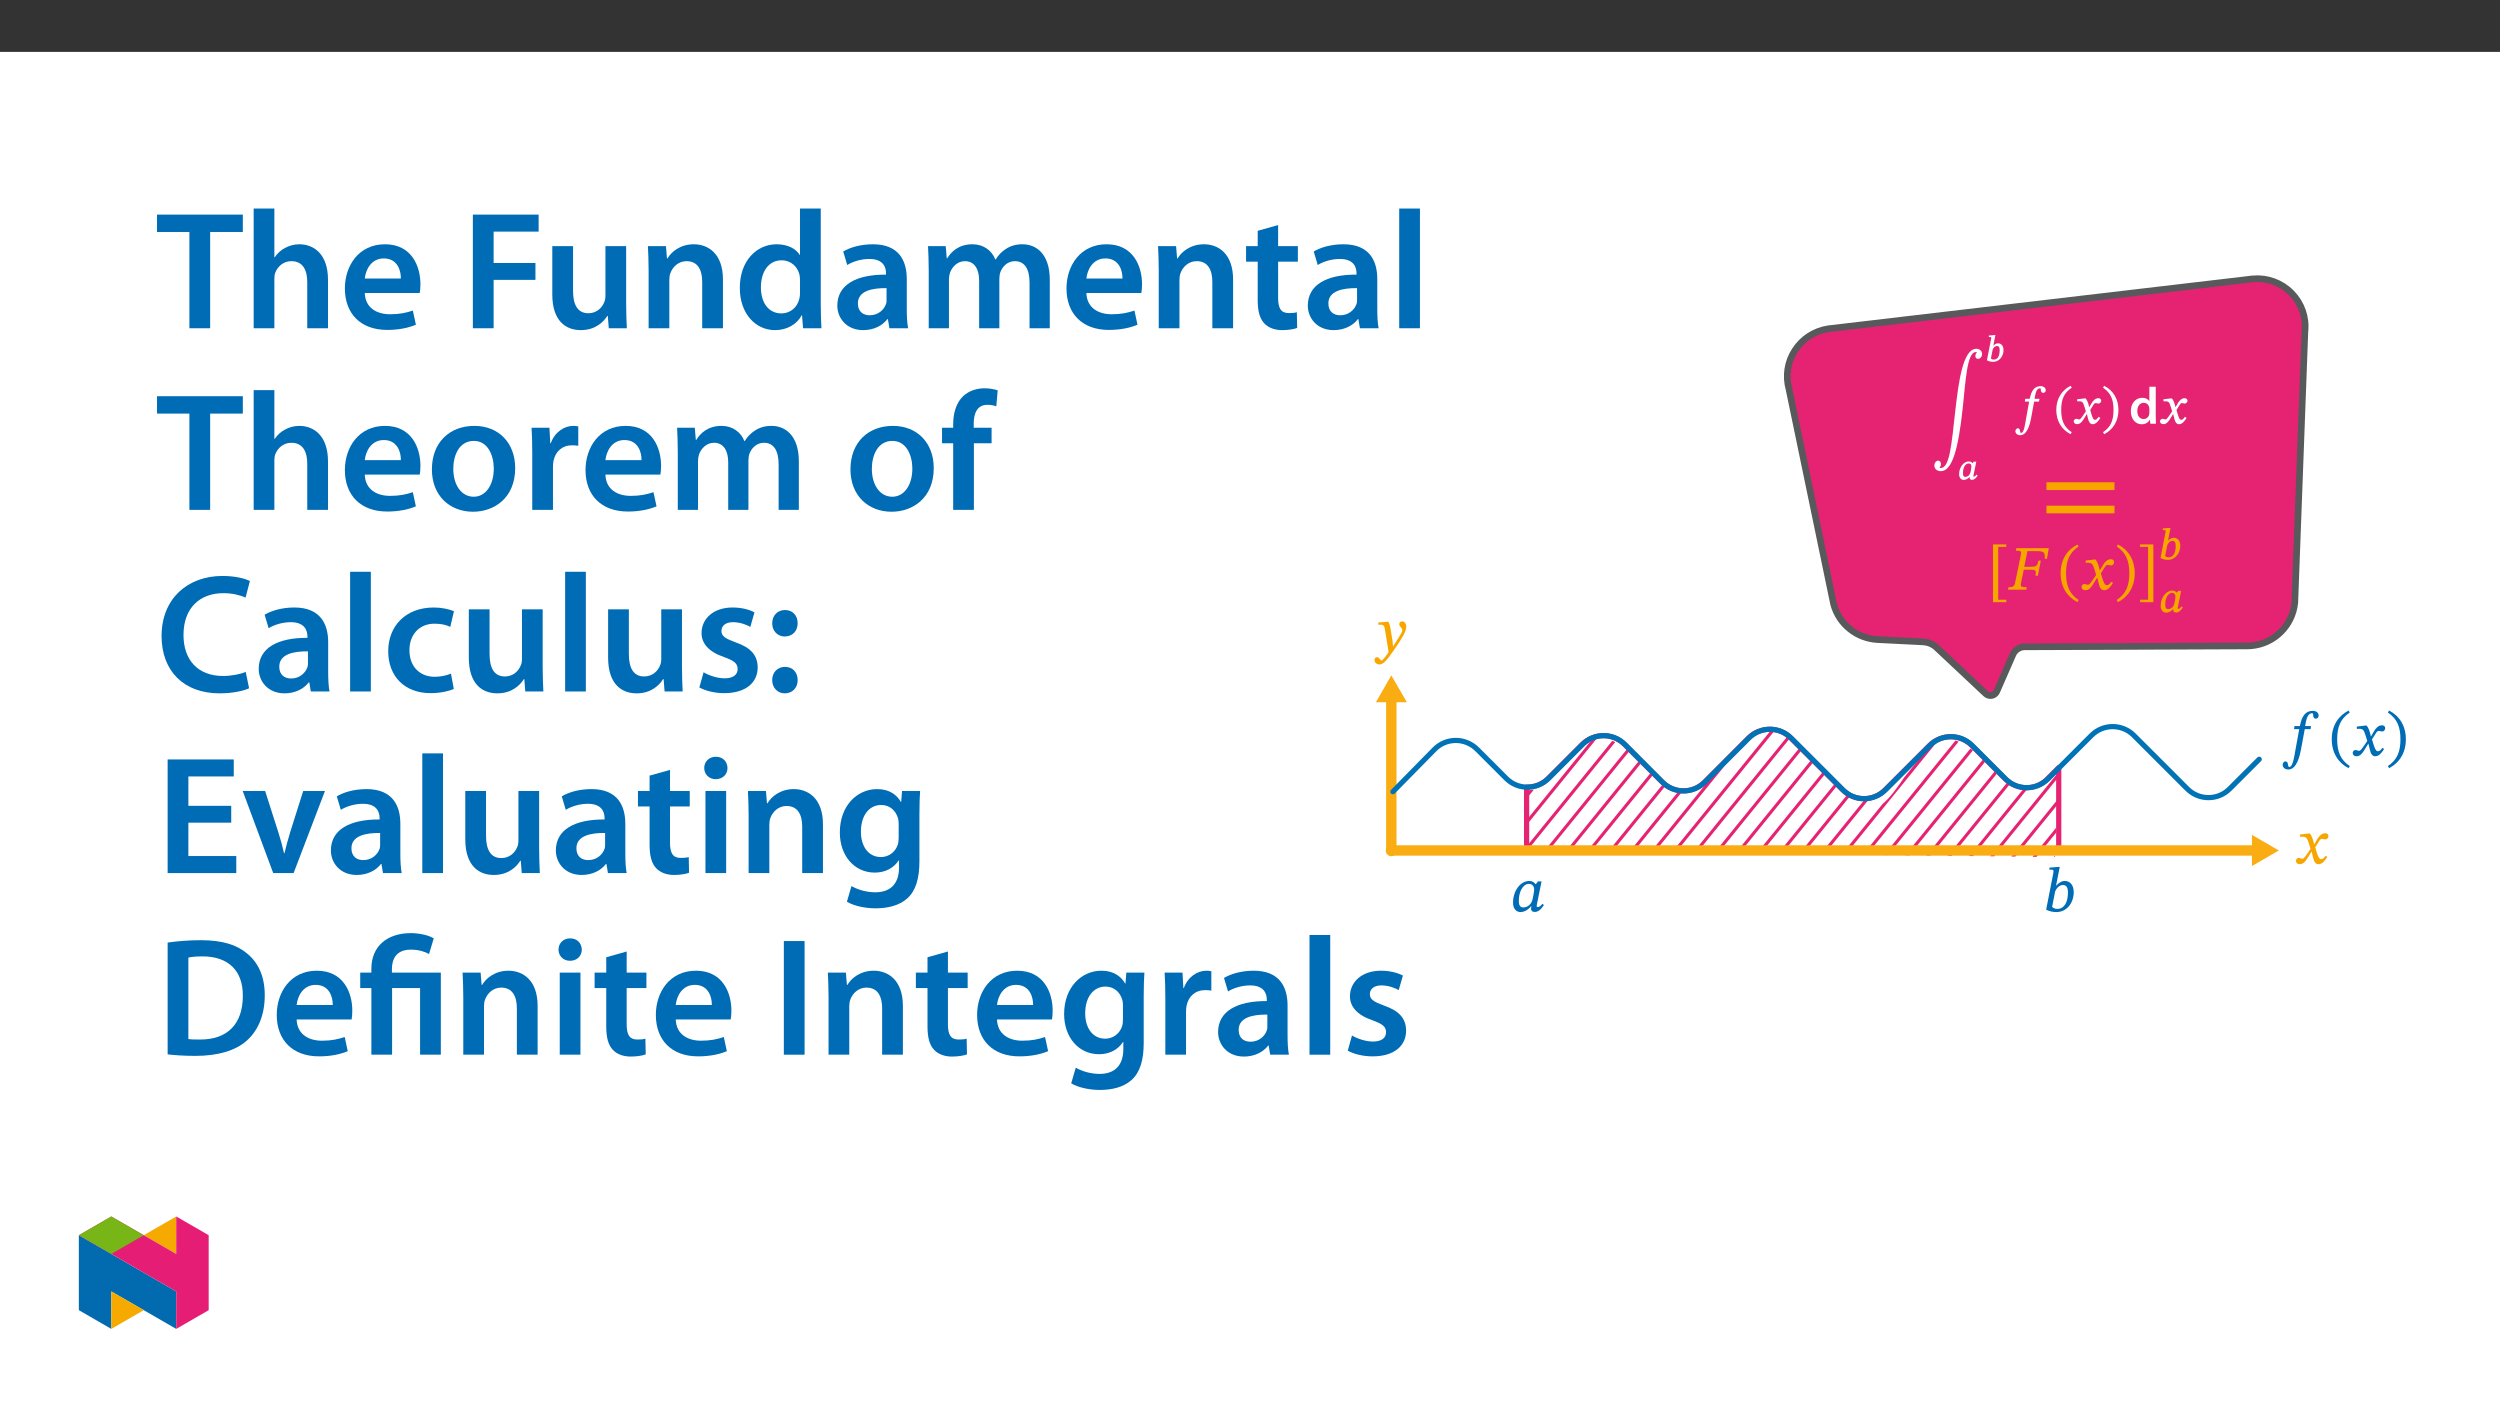 ﻿<?xml version="1.0" encoding="utf-8"?>
<svg xmlns="http://www.w3.org/2000/svg" xmlns:xlink="http://www.w3.org/1999/xlink" viewBox="0 0 960 540" version="1.1">
  <rect x="0" y="0" width="960" height="540" fill="#333333" stroke="none"/>
  <defs>
    <g>
      <symbol overflow="visible" id="glyph0-0">
        <path style="stroke:none;" d="M 6.5 -3.5 L 6.5 -3.828 C 6.5 -6 9.703 -7.547 9.703 -10.484 C 9.703 -12.547 7.844 -13.594 5.891 -13.594 C 3.891 -13.594 2.375 -12.312 2.375 -10.703 C 2.375 -9.766 2.891 -9.188 3.531 -9.188 C 4 -9.188 4.547 -9.562 4.547 -10.188 C 4.547 -10.938 4.125 -10.953 4.125 -11.609 C 4.125 -12.234 4.547 -12.578 5.719 -12.578 C 7 -12.578 7.656 -12 7.656 -10.422 C 7.656 -7.344 5.438 -6.609 5.438 -4.031 L 5.438 -3.391 L 6.5 -3.391 Z M 7.25 -1.078 C 7.25 -1.688 6.719 -2.391 6.016 -2.391 C 5.281 -2.391 4.703 -1.719 4.703 -1.078 C 4.703 -0.422 5.219 0.156 6 0.156 C 6.719 0.156 7.25 -0.438 7.25 -1.078 Z M 11.969 3.25 L 11.969 -15.891 L 0.062 -15.891 L 0.062 3.359 L 11.969 3.359 Z M 10.812 2.047 L 1.328 2.047 L 1.328 -14.625 L 10.672 -14.625 L 10.672 2.047 Z M 10.812 2.047 " />
      </symbol>
      <symbol overflow="visible" id="glyph0-1">
        <path style="stroke:none;" d="M 17.297 -27.406 C 16.859 -27.031 16.594 -26.5 16.594 -25.953 C 16.594 -25.297 17.078 -24.844 17.594 -24.844 C 18.25 -24.844 19.188 -25.484 19.188 -26.688 C 19.188 -27.969 18.188 -28.734 17 -28.734 C 11.828 -28.734 10.188 -16.062 8.938 -5.281 C 7.469 7.75 6.797 17.031 3.359 17.031 C 2.969 17.031 2.875 17.109 2.875 17.109 L 2.906 17.031 L 2.906 16.938 C 3.125 16.594 3.391 16.062 3.391 15.484 C 3.391 14.797 2.953 14.219 2.344 14.219 C 1.609 14.219 0.859 14.969 0.859 16.141 C 0.859 17.172 1.688 18.266 3.344 18.266 C 7.734 18.266 10.078 9.609 11.75 -5.891 C 12.797 -15.438 13.328 -27.453 16.719 -27.453 C 17.172 -27.453 17.469 -27.359 17.469 -27.359 L 17.25 -27.438 L 17.25 -27.375 Z M 17.297 -27.406 " />
      </symbol>
      <symbol overflow="visible" id="glyph0-2">
        <path style="stroke:none;" d="M 3.828 -9.422 L 3.703 -8.484 L 5.344 -8.484 L 4.031 -1.172 C 3.828 -0.125 3.422 3.531 2.297 3.531 C 1.531 3.531 2.219 1.75 1.016 1.75 C 0.5 1.75 0.062 2.328 0.062 2.891 C 0.062 3.578 0.703 4.422 1.953 4.422 C 4.688 4.422 5.719 -0.156 6.062 -1.875 L 7.266 -8.484 L 9.125 -8.484 L 9.328 -9.562 L 7.438 -9.562 L 7.656 -10.844 C 7.984 -12.531 8.484 -13.594 9.562 -13.594 C 9.953 -13.594 9.797 -13.172 9.859 -12.703 C 9.922 -12.297 10.266 -11.828 10.734 -11.828 C 11.234 -11.828 11.734 -12.25 11.734 -12.844 C 11.734 -13.703 10.953 -14.422 9.828 -14.422 C 8.031 -14.422 7.109 -13.469 6.578 -12.531 C 6.094 -11.719 5.797 -10.531 5.562 -9.562 L 3.828 -9.562 Z M 3.828 -9.422 " />
      </symbol>
      <symbol overflow="visible" id="glyph0-3">
        <path style="stroke:none;" d="M 0.719 -5.578 C 0.719 -1.188 2.844 2.016 6.203 3.75 L 6.641 2.969 C 3.641 1.016 2.609 -1.578 2.609 -5.578 C 2.609 -9.547 3.641 -12.125 6.656 -14.109 L 6.203 -14.844 C 2.844 -13.125 0.719 -9.922 0.719 -5.578 Z M 0.719 -5.578 " />
      </symbol>
      <symbol overflow="visible" id="glyph0-4">
        <path style="stroke:none;" d="M 6.281 -6.203 L 6.312 -6.203 L 6.094 -7.078 C 5.812 -8.141 5.406 -9.125 4.906 -9.719 L 4.547 -9.719 L 1.641 -9.391 L 1.641 -8.672 L 1.859 -8.594 C 1.859 -8.594 2.078 -8.609 2.391 -8.609 C 3.703 -8.625 3.906 -8.203 4.438 -6.531 L 4.984 -4.766 L 3.609 -2.734 C 2.828 -1.609 2.562 -1.641 2.484 -1.641 C 2.156 -1.641 1.672 -1.891 1.234 -1.891 C 0.75 -1.891 0.312 -1.312 0.312 -0.922 C 0.312 -0.422 0.75 0.172 1.609 0.172 C 2.812 0.172 3.547 -0.797 4.188 -1.828 L 5.438 -3.859 L 5.344 -3.859 L 5.812 -1.969 C 6.094 -0.672 6.672 0.203 7.594 0.203 C 8.938 0.203 9.859 -1.188 10.531 -2.188 L 9.906 -2.672 C 9.297 -1.859 9.031 -1.5 8.5 -1.5 C 7.891 -1.5 7.609 -2.094 7.047 -3.922 L 6.656 -5.266 L 7.812 -7.125 C 8.141 -7.688 8.344 -7.922 8.812 -7.922 C 9.062 -7.922 9.516 -7.734 9.844 -7.734 C 10.375 -7.734 10.875 -8.312 10.875 -8.781 C 10.875 -9.344 10.516 -9.797 9.766 -9.797 C 8.594 -9.797 7.688 -8.781 7.156 -7.828 L 6.203 -6.203 Z M 6.281 -6.203 " />
      </symbol>
      <symbol overflow="visible" id="glyph0-5">
        <path style="stroke:none;" d="M 6.359 -5.578 C 6.359 -9.922 4.219 -13.125 0.875 -14.844 L 0.422 -14.109 C 3.422 -12.125 4.469 -9.547 4.469 -5.578 C 4.469 -1.578 3.422 1.016 0.438 2.969 L 0.875 3.75 C 4.219 2.016 6.359 -1.188 6.359 -5.578 Z M 6.359 -5.578 " />
      </symbol>
      <symbol overflow="visible" id="glyph1-0">
        <path style="stroke:none;" d="M 4.594 -2.5 L 4.594 -2.719 C 4.594 -4.234 6.844 -5.328 6.844 -7.375 C 6.844 -8.828 5.5 -9.594 4.125 -9.594 C 2.719 -9.594 1.625 -8.672 1.625 -7.531 C 1.625 -6.875 2.016 -6.438 2.469 -6.438 C 2.797 -6.438 3.219 -6.734 3.219 -7.172 C 3.219 -7.703 2.938 -7.719 2.938 -8.172 C 2.938 -8.609 3.188 -8.797 4 -8.797 C 4.891 -8.797 5.312 -8.438 5.312 -7.344 C 5.312 -5.188 3.766 -4.672 3.766 -2.859 L 3.766 -2.375 L 4.594 -2.375 Z M 5.125 -0.797 C 5.125 -1.234 4.703 -1.766 4.219 -1.766 C 3.703 -1.766 3.25 -1.234 3.25 -0.797 C 3.25 -0.328 3.656 0.109 4.203 0.109 C 4.703 0.109 5.125 -0.344 5.125 -0.797 Z M 8.422 2.234 L 8.422 -11.219 L 0 -11.219 L 0 2.359 L 8.422 2.359 Z M 7.578 1.359 L 0.984 1.359 L 0.984 -10.234 L 7.438 -10.234 L 7.438 1.359 Z M 7.578 1.359 " />
      </symbol>
      <symbol overflow="visible" id="glyph1-1">
        <path style="stroke:none;" d="M 2.891 -5.734 L 3.734 -10.109 L 3.281 -10.109 L 1.219 -9.938 L 1.219 -9.453 L 1.438 -9.344 C 1.438 -9.344 1.625 -9.344 1.766 -9.344 C 2.047 -9.344 2.141 -9.375 2.141 -9.062 C 2.141 -8.906 2.094 -8.641 2.078 -8.578 L 0.484 -0.406 C 1.234 -0.031 2.031 0.172 2.844 0.172 C 5.328 0.172 6.859 -2.078 6.859 -4.375 C 6.859 -6.047 5.875 -6.953 4.766 -6.953 C 4.031 -6.953 3.328 -6.5 2.766 -5.875 L 2.922 -5.875 Z M 2.688 -4.531 C 2.984 -5.188 3.469 -5.906 4.375 -5.906 C 5 -5.906 5.375 -5.562 5.375 -4.312 C 5.375 -2.188 4.719 -0.688 3.062 -0.688 C 2.469 -0.688 2.156 -0.984 2.016 -1.109 Z M 2.688 -4.531 " />
      </symbol>
      <symbol overflow="visible" id="glyph1-2">
        <path style="stroke:none;" d="M 7 -6.844 L 6.188 -6.844 L 5.688 -6.203 L 5.766 -6.203 C 5.547 -6.516 5.016 -6.953 4.312 -6.953 C 2.312 -6.953 0.578 -4.719 0.562 -2.031 C 0.547 -0.625 1.406 0.172 2.328 0.172 C 3.141 0.172 4.094 -0.328 4.781 -1.188 L 4.656 -1.188 C 4.641 -1.062 4.594 -0.875 4.594 -0.609 C 4.594 -0.203 5.016 0.141 5.5 0.141 C 6.375 0.141 7.031 -0.516 7.688 -1.516 L 7.219 -1.891 C 6.969 -1.547 6.656 -1.109 6.203 -1.109 C 5.984 -1.109 6.062 -1.078 6.062 -1.25 C 6.062 -1.469 6.078 -1.672 6.078 -1.672 L 6.125 -1.766 L 7.156 -6.844 Z M 5.281 -4.969 C 5.281 -4.484 5.031 -3.188 4.891 -2.641 C 4.625 -1.625 3.859 -1.016 2.984 -1.016 C 2.344 -1.016 2.047 -1.234 2.047 -2.469 C 2.047 -4.375 2.812 -6.156 4.219 -6.156 C 5 -6.156 5.281 -5.641 5.281 -4.969 Z M 5.281 -4.969 " />
      </symbol>
      <symbol overflow="visible" id="glyph2-0">
        <path style="stroke:none;" d="M 0 0 L 9.953 0 L 9.953 -13.984 L 0 -13.984 Z M 4.984 -7.906 L 1.609 -12.953 L 8.328 -12.953 Z M 5.578 -6.969 L 8.969 -12.047 L 8.969 -1.938 L 5.578 -7 Z M 1.594 -1 L 4.984 -6.078 L 8.328 -1.031 L 1.609 -1.031 Z M 1 -12.047 L 4.359 -7 L 1 -1.938 Z M 1 -12.047 " />
      </symbol>
      <symbol overflow="visible" id="glyph2-1">
        <path style="stroke:none;" d="M 7.812 -14.172 L 7.812 -8.703 L 7.75 -8.703 C 7.328 -9.422 6.375 -9.953 5.047 -9.953 C 2.703 -9.953 0.672 -8.016 0.703 -4.766 C 0.703 -1.766 2.531 0.219 4.859 0.219 C 6.25 0.219 7.438 -0.453 7.984 -1.531 L 8.047 -1.531 L 8.172 0 L 10.344 0 C 10.297 -0.672 10.266 -1.75 10.266 -2.75 L 10.266 -14.188 L 7.812 -14.188 Z M 7.812 -4.219 C 7.812 -3.969 7.797 -3.719 7.734 -3.5 C 7.484 -2.453 6.609 -1.797 5.625 -1.797 C 4.062 -1.797 3.188 -3.062 3.188 -4.859 C 3.188 -6.656 4.062 -8.031 5.641 -8.031 C 6.75 -8.031 7.531 -7.266 7.75 -6.328 C 7.797 -6.141 7.812 -5.875 7.812 -5.672 Z M 7.812 -4.219 " />
      </symbol>
      <symbol overflow="visible" id="glyph3-0">
        <path style="stroke:none;" d="M 14.031 -7.453 L 14.031 -8.156 C 14.031 -12.922 21.078 -16.344 21.078 -22.797 C 21.078 -27.344 17.266 -29.328 12.969 -29.328 C 8.547 -29.328 5.516 -26.828 5.516 -23.266 C 5.516 -21.219 6.359 -20.203 7.75 -20.203 C 8.812 -20.203 9.734 -20.781 9.734 -22.141 C 9.734 -23.797 8.812 -23.844 8.812 -25.281 C 8.812 -26.641 10 -27.656 12.578 -27.656 C 15.391 -27.656 17.141 -26.125 17.141 -22.656 C 17.141 -15.906 12.266 -14.281 12.266 -8.594 L 12.266 -7.453 Z M 15.688 -2.109 C 15.688 -3.469 14.766 -4.688 13.234 -4.688 C 11.609 -4.688 10.656 -3.5 10.656 -2.109 C 10.656 -0.656 11.484 0.344 13.188 0.344 C 14.766 0.344 15.688 -0.703 15.688 -2.109 Z M 26.078 7.406 L 26.078 -34.406 L 0.438 -34.406 L 0.438 7.406 Z M 23.797 5.078 L 2.672 5.078 L 2.672 -32.172 L 23.797 -32.172 Z M 23.797 5.078 " />
      </symbol>
      <symbol overflow="visible" id="glyph3-1">
        <path style="stroke:none;" d="M 28.844 -14.328 L 28.844 -17.312 L 2.719 -17.312 L 2.719 -14.328 Z M 28.844 -5.391 L 28.844 -8.328 L 2.719 -8.328 L 2.719 -5.391 Z M 28.844 -5.391 " />
      </symbol>
      <symbol overflow="visible" id="glyph4-0">
        <path style="stroke:none;" d="M 7.703 -4.156 L 7.703 -4.547 C 7.703 -7.141 11.547 -9.016 11.547 -12.531 C 11.547 -15.016 9.422 -16.203 7.078 -16.203 C 4.656 -16.203 2.938 -14.719 2.938 -12.797 C 2.938 -11.672 3.469 -11.016 4.234 -11.016 C 4.812 -11.016 5.359 -11.422 5.359 -12.172 C 5.359 -13.078 4.859 -13.094 4.859 -13.891 C 4.859 -14.625 5.453 -15.078 6.859 -15.078 C 8.391 -15.078 9.281 -14.344 9.281 -12.453 C 9.281 -8.781 6.625 -7.891 6.625 -4.781 L 6.625 -4.062 L 7.703 -4.062 Z M 8.609 -1.25 C 8.609 -1.984 8.062 -2.766 7.219 -2.766 C 6.328 -2.766 5.734 -2.016 5.734 -1.25 C 5.734 -0.453 6.266 0.188 7.203 0.188 C 8.062 0.188 8.609 -0.484 8.609 -1.25 Z M 14.266 3.938 L 14.266 -18.984 L 0.172 -18.984 L 0.172 4.047 L 14.266 4.047 Z M 12.984 2.562 L 1.5 2.562 L 1.5 -17.547 L 12.906 -17.547 L 12.906 2.562 Z M 12.984 2.562 " />
      </symbol>
      <symbol overflow="visible" id="glyph4-1">
        <path style="stroke:none;" d="M 7.219 4.344 L 7.219 3.516 L 4.109 3.516 L 4.109 -16.781 L 7.219 -16.781 L 7.219 -17.719 L 2.109 -17.719 L 2.109 4.453 L 7.219 4.453 Z M 7.219 4.344 " />
      </symbol>
      <symbol overflow="visible" id="glyph4-2">
        <path style="stroke:none;" d="M 14.562 -11.906 L 15.234 -15.922 L 2.75 -15.922 L 2.578 -14.984 C 4.609 -14.984 4.812 -14.75 4.469 -13.094 L 2.344 -2.875 C 1.984 -1.094 1.484 -0.938 -0.234 -0.938 L -0.406 0 L 6.625 0 L 6.766 -0.938 C 5.219 -0.938 4.5 -0.984 4.5 -1.812 C 4.5 -2.031 4.516 -2.312 4.594 -2.625 L 5.625 -7.656 L 8.156 -7.656 C 10.203 -7.656 10.516 -7.484 10.109 -5.359 L 11.047 -5.359 L 12.172 -11.141 L 11.281 -11.141 C 10.859 -9.109 10.422 -8.781 8.391 -8.781 L 5.812 -8.781 L 7.047 -14.781 L 10.609 -14.781 C 13.719 -14.781 13.75 -14.172 13.719 -11.812 L 14.562 -11.812 Z M 14.562 -11.906 " />
      </symbol>
      <symbol overflow="visible" id="glyph4-3">
        <path style="stroke:none;" d="M 0.953 -6.641 C 0.953 -1.391 3.469 2.438 7.406 4.469 L 7.859 3.641 C 4.328 1.312 3.031 -1.844 3.031 -6.641 C 3.031 -11.406 4.328 -14.531 7.859 -16.906 L 7.406 -17.672 C 3.469 -15.656 0.953 -11.859 0.953 -6.641 Z M 0.953 -6.641 " />
      </symbol>
      <symbol overflow="visible" id="glyph4-4">
        <path style="stroke:none;" d="M 7.531 -7.344 L 7.484 -7.344 L 7.219 -8.438 C 6.891 -9.734 6.438 -10.859 5.812 -11.578 L 5.453 -11.578 L 2.062 -11.172 L 2.062 -10.344 L 2.172 -10.281 C 2.172 -10.281 2.484 -10.328 2.875 -10.328 C 4.453 -10.344 4.781 -9.797 5.422 -7.797 L 6.078 -5.641 L 4.375 -3.172 C 3.438 -1.844 3.078 -1.859 2.984 -1.859 C 2.578 -1.859 2.016 -2.172 1.484 -2.172 C 0.906 -2.172 0.484 -1.531 0.484 -1.047 C 0.484 -0.453 0.906 0.219 1.938 0.219 C 3.375 0.219 4.203 -0.938 4.969 -2.172 L 6.484 -4.641 L 6.5 -4.641 L 7.078 -2.312 C 7.406 -0.766 8.016 0.234 9.109 0.234 C 10.734 0.234 11.781 -1.406 12.531 -2.562 L 11.906 -3.031 C 11.219 -2.125 10.828 -1.703 10.203 -1.703 C 9.469 -1.703 9.031 -2.469 8.359 -4.656 L 7.891 -6.266 L 9.328 -8.531 C 9.734 -9.203 10.016 -9.516 10.562 -9.516 C 10.875 -9.516 11.422 -9.281 11.812 -9.281 C 12.453 -9.281 12.953 -9.922 12.953 -10.5 C 12.953 -11.172 12.625 -11.672 11.719 -11.672 C 10.297 -11.672 9.281 -10.453 8.625 -9.297 L 7.484 -7.344 Z M 7.531 -7.344 " />
      </symbol>
      <symbol overflow="visible" id="glyph4-5">
        <path style="stroke:none;" d="M 7.531 -6.641 C 7.531 -11.859 5.016 -15.656 1.078 -17.672 L 0.625 -16.906 C 4.156 -14.531 5.453 -11.406 5.453 -6.641 C 5.453 -1.844 4.156 1.312 0.625 3.641 L 1.078 4.469 C 5.016 2.438 7.531 -1.391 7.531 -6.641 Z M 7.531 -6.641 " />
      </symbol>
      <symbol overflow="visible" id="glyph4-6">
        <path style="stroke:none;" d="M 6.172 4.344 L 6.172 -17.719 L 1.047 -17.719 L 1.047 -16.781 L 4.156 -16.781 L 4.156 3.516 L 1.047 3.516 L 1.047 4.453 L 6.172 4.453 Z M 6.172 4.344 " />
      </symbol>
      <symbol overflow="visible" id="glyph4-7">
        <path style="stroke:none;" d="M 6.047 -7.859 C 5.766 -9.781 5.594 -10.609 5.047 -11.578 L 4.656 -11.578 L 1.188 -11.281 L 1.188 -10.5 L 1.312 -10.422 C 1.312 -10.422 1.766 -10.453 2.109 -10.453 C 3.562 -10.453 3.609 -9.375 3.781 -8.297 L 5.156 0.078 C 4.516 1.078 2.875 3.297 2.422 3.297 C 1.891 3.297 1.625 2.031 0.719 2.031 C 0.172 2.031 -0.281 2.469 -0.281 3.172 C -0.281 4.062 0.625 4.828 1.625 4.828 C 3.438 4.828 5.156 2.109 6.953 -0.375 C 8.203 -2.109 9.562 -4.156 10.859 -6.438 C 11.625 -7.719 11.906 -8.875 11.906 -9.797 C 11.906 -10.828 11.234 -11.734 10.344 -11.734 C 9.656 -11.734 9.234 -11.188 9.234 -10.688 C 9.234 -9.781 10.406 -9.109 10.406 -8.484 C 10.406 -7.906 10.188 -7.406 9.609 -6.484 L 6.891 -2.109 L 6.844 -2.109 L 6.625 -4.375 Z M 6.047 -7.859 " />
      </symbol>
      <symbol overflow="visible" id="glyph4-8">
        <path style="stroke:none;" d="M 4.688 -11.266 L 4.547 -10.188 L 6.531 -10.188 L 4.922 -1.359 C 4.688 -0.094 4.109 4.328 2.75 4.328 C 1.844 4.328 2.656 2.203 1.219 2.203 C 0.594 2.203 0.172 2.844 0.172 3.516 C 0.172 4.344 0.844 5.312 2.344 5.312 C 5.625 5.312 6.766 -0.141 7.172 -2.203 L 8.656 -10.188 L 10.875 -10.188 L 11.062 -11.375 L 8.797 -11.375 L 9.078 -12.953 C 9.484 -14.984 10.188 -16.297 11.469 -16.297 C 11.953 -16.297 11.859 -15.75 11.922 -15.203 C 12 -14.703 12.312 -14.203 12.891 -14.203 C 13.484 -14.203 13.984 -14.656 13.984 -15.375 C 13.984 -16.406 13.141 -17.219 11.781 -17.219 C 9.641 -17.219 8.578 -16.062 7.938 -14.938 C 7.359 -13.969 7.047 -12.594 6.766 -11.375 L 4.688 -11.375 Z M 4.688 -11.266 " />
      </symbol>
      <symbol overflow="visible" id="glyph4-9">
        <path style="stroke:none;" d="M 12 -11.5 L 10.703 -11.5 L 9.844 -10.406 L 9.797 -10.406 C 9.422 -10.953 8.609 -11.672 7.391 -11.672 C 3.969 -11.672 1.141 -7.953 1.125 -3.375 C 1.094 -0.953 2.422 0.281 4 0.281 C 5.375 0.281 6.906 -0.531 8.109 -2.031 L 8.172 -2.031 C 8.125 -1.703 8.031 -1.391 8.031 -0.938 C 8.031 -0.234 8.609 0.234 9.422 0.234 C 10.922 0.234 11.953 -0.859 12.984 -2.438 L 12.391 -2.891 C 12.031 -2.438 11.406 -1.656 10.641 -1.656 C 10.25 -1.656 10.203 -1.719 10.203 -2.031 C 10.203 -2.391 10.328 -2.844 10.328 -2.844 L 10.328 -2.922 L 12.078 -11.5 Z M 9.234 -8.391 C 9.234 -7.547 8.797 -5.359 8.562 -4.406 C 8.109 -2.672 6.625 -1.5 5.109 -1.5 C 4.016 -1.5 3.344 -2.016 3.344 -4.109 C 3.344 -7.359 4.828 -10.547 7.219 -10.547 C 8.562 -10.547 9.234 -9.531 9.234 -8.391 Z M 9.234 -8.391 " />
      </symbol>
      <symbol overflow="visible" id="glyph4-10">
        <path style="stroke:none;" d="M 4.781 -9.703 L 6.219 -17.062 L 5.625 -17.062 L 2.25 -16.781 L 2.25 -16.062 L 2.359 -16 C 2.359 -16 2.766 -16.016 3.031 -16.016 C 3.516 -16.016 3.828 -15.953 3.828 -15.422 C 3.828 -15.125 3.75 -14.672 3.734 -14.578 L 1 -0.641 C 2.203 -0.031 3.484 0.281 4.875 0.281 C 9.125 0.281 11.594 -3.438 11.594 -7.359 C 11.594 -10.234 10.062 -11.672 8.172 -11.672 C 6.906 -11.672 5.812 -10.922 4.828 -9.828 L 4.812 -9.828 Z M 4.453 -7.656 C 4.953 -8.781 5.953 -10.109 7.484 -10.109 C 8.562 -10.109 9.375 -9.422 9.375 -7.266 C 9.375 -3.641 8.078 -0.938 5.234 -0.938 C 4.234 -0.938 3.578 -1.453 3.297 -1.719 Z M 4.453 -7.656 " />
      </symbol>
      <symbol overflow="visible" id="glyph5-0">
        <path style="stroke:none;" d="M 5.484 -2.984 L 5.484 -3.25 C 5.484 -5.078 8.188 -6.375 8.188 -8.828 C 8.188 -10.578 6.594 -11.469 4.953 -11.469 C 3.266 -11.469 1.953 -10.375 1.953 -9.016 C 1.953 -8.234 2.422 -7.719 2.969 -7.719 C 3.359 -7.719 3.844 -8.062 3.844 -8.578 C 3.844 -9.219 3.5 -9.234 3.5 -9.797 C 3.5 -10.312 3.812 -10.562 4.797 -10.562 C 5.875 -10.562 6.391 -10.109 6.391 -8.781 C 6.391 -6.203 4.531 -5.594 4.531 -3.406 L 4.531 -2.844 L 5.484 -2.844 Z M 6.125 -0.938 C 6.125 -1.453 5.641 -2.062 5.047 -2.062 C 4.438 -2.062 3.922 -1.469 3.922 -0.938 C 3.922 -0.391 4.391 0.141 5.031 0.141 C 5.641 0.141 6.125 -0.406 6.125 -0.938 Z M 10.094 2.688 L 10.094 -13.406 L 0.016 -13.406 L 0.016 2.828 L 10.094 2.828 Z M 9.094 1.672 L 1.156 1.672 L 1.156 -12.281 L 8.938 -12.281 L 8.938 1.672 Z M 9.094 1.672 " />
      </symbol>
      <symbol overflow="visible" id="glyph5-1">
        <path style="stroke:none;" d="M 3.453 -6.859 L 4.453 -12.062 L 3.938 -12.062 L 1.469 -11.859 L 1.469 -11.312 L 1.703 -11.219 C 1.703 -11.219 1.938 -11.219 2.125 -11.219 C 2.453 -11.219 2.578 -11.234 2.578 -10.859 C 2.578 -10.656 2.531 -10.344 2.516 -10.281 L 0.625 -0.484 C 1.484 -0.031 2.438 0.203 3.406 0.203 C 6.391 0.203 8.219 -2.484 8.219 -5.219 C 8.219 -7.234 7.047 -8.281 5.719 -8.281 C 4.844 -8.281 4.016 -7.75 3.328 -7 L 3.469 -7 Z M 3.219 -5.422 C 3.562 -6.203 4.172 -7.078 5.234 -7.078 C 5.984 -7.078 6.453 -6.656 6.453 -5.156 C 6.453 -2.609 5.656 -0.766 3.672 -0.766 C 2.969 -0.766 2.562 -1.125 2.391 -1.266 Z M 3.219 -5.422 " />
      </symbol>
      <symbol overflow="visible" id="glyph5-2">
        <path style="stroke:none;" d="M 8.406 -8.172 L 7.453 -8.172 L 6.844 -7.391 L 6.906 -7.391 C 6.641 -7.766 6.031 -8.281 5.172 -8.281 C 2.781 -8.281 0.703 -5.641 0.688 -2.422 C 0.672 -0.734 1.688 0.203 2.797 0.203 C 3.766 0.203 4.891 -0.391 5.719 -1.422 L 5.625 -1.422 C 5.594 -1.25 5.516 -1.031 5.516 -0.719 C 5.516 -0.234 6.031 0.172 6.594 0.172 C 7.641 0.172 8.422 -0.625 9.188 -1.781 L 8.656 -2.188 C 8.359 -1.812 7.984 -1.266 7.453 -1.266 C 7.172 -1.266 7.25 -1.266 7.25 -1.484 C 7.25 -1.734 7.281 -2.016 7.281 -2.016 L 7.328 -2.109 L 8.547 -8.172 Z M 6.359 -5.938 C 6.359 -5.359 6.062 -3.812 5.891 -3.141 C 5.578 -1.938 4.641 -1.172 3.578 -1.172 C 2.812 -1.172 2.438 -1.469 2.438 -2.938 C 2.438 -5.219 3.375 -7.375 5.047 -7.375 C 5.984 -7.375 6.359 -6.75 6.359 -5.938 Z M 6.359 -5.938 " />
      </symbol>
      <symbol overflow="visible" id="glyph6-0">
        <path style="stroke:none;" d="M 0 0 L 32.375 0 L 32.375 -45.328 L 0 -45.328 Z M 16.188 -25.578 L 5.188 -42.094 L 27.188 -42.094 Z M 18.125 -22.656 L 29.141 -39.172 L 29.141 -6.156 Z M 5.188 -3.234 L 16.188 -19.75 L 27.188 -3.234 Z M 3.234 -39.172 L 14.25 -22.656 L 3.234 -6.156 Z M 3.234 -39.172 " />
      </symbol>
      <symbol overflow="visible" id="glyph6-1">
        <path style="stroke:none;" d="M 12.953 0 L 20.922 0 L 20.922 -36.969 L 33.469 -36.969 L 33.469 -43.641 L 0.516 -43.641 L 0.516 -36.969 L 12.953 -36.969 Z M 12.953 0 " />
      </symbol>
      <symbol overflow="visible" id="glyph6-2">
        <path style="stroke:none;" d="M 4.281 0 L 12.234 0 L 12.234 -18.906 C 12.234 -19.75 12.297 -20.594 12.562 -21.297 C 13.469 -23.703 15.672 -25.766 18.781 -25.766 C 23.188 -25.766 24.859 -22.281 24.859 -17.734 L 24.859 0 L 32.828 0 L 32.828 -18.578 C 32.828 -28.688 27.188 -32.25 21.828 -32.25 C 19.812 -32.25 17.938 -31.734 16.312 -30.828 C 14.703 -29.984 13.344 -28.75 12.375 -27.266 L 12.234 -27.266 L 12.234 -45.969 L 4.281 -45.969 Z M 4.281 0 " />
      </symbol>
      <symbol overflow="visible" id="glyph6-3">
        <path style="stroke:none;" d="M 31.016 -13.531 C 31.141 -14.25 31.281 -15.406 31.281 -16.906 C 31.281 -23.828 27.906 -32.25 17.672 -32.25 C 7.578 -32.25 2.266 -24.016 2.266 -15.281 C 2.266 -5.641 8.281 0.641 18.516 0.641 C 23.047 0.641 26.812 -0.188 29.531 -1.359 L 28.359 -6.797 C 25.906 -5.953 23.312 -5.375 19.625 -5.375 C 14.5 -5.375 10.094 -7.828 9.906 -13.531 Z M 9.906 -19.094 C 10.234 -22.344 12.297 -26.812 17.219 -26.812 C 22.531 -26.812 23.828 -22.016 23.766 -19.094 Z M 9.906 -19.094 " />
      </symbol>
      <symbol overflow="visible" id="glyph6-4">
        <path style="stroke:none;" d="M 4.594 0 L 12.562 0 L 12.562 -18.578 L 28.625 -18.578 L 28.625 -25.062 L 12.562 -25.062 L 12.562 -37.109 L 29.844 -37.109 L 29.844 -43.641 L 4.594 -43.641 Z M 4.594 0 " />
      </symbol>
      <symbol overflow="visible" id="glyph6-5">
        <path style="stroke:none;" d="M 32.5 -31.531 L 24.547 -31.531 L 24.547 -12.5 C 24.547 -11.594 24.406 -10.688 24.094 -10.031 C 23.312 -7.969 21.234 -5.766 18 -5.766 C 13.797 -5.766 12.109 -9.125 12.109 -14.375 L 12.109 -31.531 L 4.141 -31.531 L 4.141 -13.016 C 4.141 -2.719 9.391 0.719 15.094 0.719 C 20.781 0.719 23.891 -2.531 25.25 -4.734 L 25.453 -4.734 L 25.828 0 L 32.766 0 C 32.641 -2.594 32.5 -5.703 32.5 -9.453 Z M 32.5 -31.531 " />
      </symbol>
      <symbol overflow="visible" id="glyph6-6">
        <path style="stroke:none;" d="M 4.281 0 L 12.234 0 L 12.234 -18.578 C 12.234 -19.484 12.375 -20.469 12.625 -21.109 C 13.469 -23.5 15.672 -25.766 18.844 -25.766 C 23.188 -25.766 24.859 -22.344 24.859 -17.812 L 24.859 0 L 32.828 0 L 32.828 -18.719 C 32.828 -28.688 27.125 -32.25 21.625 -32.25 C 16.375 -32.25 12.953 -29.266 11.531 -26.812 L 11.328 -26.812 L 10.938 -31.531 L 4.016 -31.531 C 4.141 -28.812 4.281 -25.766 4.281 -22.141 Z M 4.281 0 " />
      </symbol>
      <symbol overflow="visible" id="glyph6-7">
        <path style="stroke:none;" d="M 25.375 -45.969 L 25.375 -28.172 L 25.25 -28.172 C 23.828 -30.5 20.719 -32.25 16.375 -32.25 C 8.812 -32.25 2.203 -25.969 2.266 -15.406 C 2.266 -5.703 8.219 0.719 15.797 0.719 C 20.328 0.719 24.156 -1.484 26.031 -4.984 L 26.156 -4.984 L 26.547 0 L 33.609 0 C 33.469 -2.141 33.344 -5.641 33.344 -8.875 L 33.344 -45.969 Z M 25.375 -13.656 C 25.375 -12.828 25.312 -12.047 25.125 -11.328 C 24.344 -7.906 21.5 -5.703 18.266 -5.703 C 13.203 -5.703 10.359 -9.906 10.359 -15.734 C 10.359 -21.562 13.203 -26.094 18.328 -26.094 C 21.953 -26.094 24.469 -23.562 25.188 -20.531 C 25.312 -19.875 25.375 -19.031 25.375 -18.391 Z M 25.375 -13.656 " />
      </symbol>
      <symbol overflow="visible" id="glyph6-8">
        <path style="stroke:none;" d="M 28.75 -18.906 C 28.75 -25.828 25.828 -32.25 15.734 -32.25 C 10.75 -32.25 6.672 -30.891 4.344 -29.469 L 5.891 -24.281 C 8.031 -25.641 11.266 -26.609 14.375 -26.609 C 19.938 -26.609 20.781 -23.188 20.781 -21.109 L 20.781 -20.594 C 9.125 -20.656 2.078 -16.578 2.078 -8.672 C 2.078 -3.891 5.641 0.719 11.984 0.719 C 16.125 0.719 19.422 -1.031 21.297 -3.5 L 21.5 -3.5 L 22.078 0 L 29.266 0 C 28.875 -1.938 28.75 -4.734 28.75 -7.578 Z M 20.984 -11.078 C 20.984 -10.484 20.984 -9.906 20.781 -9.328 C 20 -7.062 17.734 -4.984 14.5 -4.984 C 11.984 -4.984 9.969 -6.406 9.969 -9.516 C 9.969 -14.312 15.344 -15.469 20.984 -15.406 Z M 20.984 -11.078 " />
      </symbol>
      <symbol overflow="visible" id="glyph6-9">
        <path style="stroke:none;" d="M 4.281 0 L 12.047 0 L 12.047 -18.641 C 12.047 -19.547 12.172 -20.469 12.438 -21.297 C 13.203 -23.438 15.219 -25.766 18.188 -25.766 C 21.891 -25.766 23.641 -22.656 23.641 -18.266 L 23.641 0 L 31.406 0 L 31.406 -18.906 C 31.406 -19.812 31.531 -20.844 31.797 -21.562 C 32.641 -23.828 34.641 -25.766 37.359 -25.766 C 41.188 -25.766 43 -22.656 43 -17.422 L 43 0 L 50.766 0 L 50.766 -18.578 C 50.766 -28.688 45.453 -32.25 40.281 -32.25 C 37.625 -32.25 35.609 -31.594 33.797 -30.375 C 32.375 -29.469 31.078 -28.172 29.984 -26.422 L 29.844 -26.422 C 28.484 -29.922 25.25 -32.25 21.109 -32.25 C 15.734 -32.25 12.891 -29.328 11.391 -26.875 L 11.203 -26.875 L 10.812 -31.531 L 4.016 -31.531 C 4.141 -28.812 4.281 -25.766 4.281 -22.141 Z M 4.281 0 " />
      </symbol>
      <symbol overflow="visible" id="glyph6-10">
        <path style="stroke:none;" d="M 5.562 -37.422 L 5.562 -31.531 L 1.094 -31.531 L 1.094 -25.578 L 5.562 -25.578 L 5.562 -10.75 C 5.562 -6.609 6.344 -3.688 8.094 -1.875 C 9.578 -0.266 11.984 0.719 14.953 0.719 C 17.422 0.719 19.547 0.328 20.719 -0.125 L 20.594 -6.156 C 19.688 -5.891 18.906 -5.828 17.484 -5.828 C 14.438 -5.828 13.406 -7.766 13.406 -11.656 L 13.406 -25.578 L 20.984 -25.578 L 20.984 -31.531 L 13.406 -31.531 L 13.406 -39.625 Z M 5.562 -37.422 " />
      </symbol>
      <symbol overflow="visible" id="glyph6-11">
        <path style="stroke:none;" d="M 4.281 0 L 12.234 0 L 12.234 -45.969 L 4.281 -45.969 Z M 4.281 0 " />
      </symbol>
      <symbol overflow="visible" id="glyph6-12">
        <path style="stroke:none;" d="M 18.578 -32.25 C 9.062 -32.25 2.266 -25.906 2.266 -15.547 C 2.266 -5.375 9.188 0.719 18.062 0.719 C 26.094 0.719 34.25 -4.469 34.25 -16.062 C 34.25 -25.641 27.969 -32.25 18.578 -32.25 Z M 18.391 -26.484 C 23.828 -26.484 26.031 -20.781 26.031 -15.859 C 26.031 -9.453 22.859 -5.047 18.328 -5.047 C 13.531 -5.047 10.484 -9.641 10.484 -15.734 C 10.484 -20.984 12.75 -26.484 18.391 -26.484 Z M 18.391 -26.484 " />
      </symbol>
      <symbol overflow="visible" id="glyph6-13">
        <path style="stroke:none;" d="M 4.281 0 L 12.234 0 L 12.234 -16.375 C 12.234 -17.219 12.297 -18.062 12.438 -18.781 C 13.141 -22.406 15.797 -24.797 19.547 -24.797 C 20.531 -24.797 21.234 -24.734 21.953 -24.609 L 21.953 -32.047 C 21.297 -32.188 20.844 -32.25 20.078 -32.25 C 16.641 -32.25 12.953 -29.984 11.391 -25.578 L 11.203 -25.578 L 10.875 -31.531 L 4.016 -31.531 C 4.203 -28.75 4.281 -25.641 4.281 -21.375 Z M 4.281 0 " />
      </symbol>
      <symbol overflow="visible" id="glyph6-14">
        <path style="stroke:none;" d="M 13.141 0 L 13.141 -25.578 L 19.938 -25.578 L 19.938 -31.531 L 13.078 -31.531 L 13.078 -33.156 C 13.078 -37.031 14.375 -40.344 18.328 -40.344 C 19.812 -40.344 20.844 -40.078 21.75 -39.75 L 22.281 -45.906 C 21.047 -46.297 19.359 -46.688 17.219 -46.688 C 14.438 -46.688 11.328 -45.844 9 -43.641 C 6.281 -41.047 5.188 -36.969 5.188 -32.891 L 5.188 -31.531 L 0.906 -31.531 L 0.906 -25.578 L 5.188 -25.578 L 5.188 0 Z M 13.141 0 " />
      </symbol>
      <symbol overflow="visible" id="glyph6-15">
        <path style="stroke:none;" d="M 34.578 -7.516 C 32.438 -6.609 29.078 -5.953 25.906 -5.953 C 16.25 -5.953 10.688 -12.047 10.688 -21.688 C 10.688 -32.188 17.094 -37.75 25.969 -37.75 C 29.531 -37.75 32.438 -36.969 34.516 -36.062 L 36.188 -42.406 C 34.578 -43.25 30.891 -44.359 25.641 -44.359 C 12.297 -44.359 2.266 -35.672 2.266 -21.297 C 2.266 -7.969 10.688 0.719 24.547 0.719 C 29.844 0.719 34 -0.328 35.875 -1.234 Z M 34.578 -7.516 " />
      </symbol>
      <symbol overflow="visible" id="glyph6-16">
        <path style="stroke:none;" d="M 26.359 -6.859 C 24.797 -6.219 22.797 -5.641 20.078 -5.641 C 14.641 -5.641 10.422 -9.328 10.422 -15.797 C 10.359 -21.562 13.984 -26.031 20.078 -26.031 C 22.922 -26.031 24.797 -25.453 26.094 -24.797 L 27.516 -30.828 C 25.703 -31.594 22.734 -32.25 19.812 -32.25 C 8.734 -32.25 2.266 -24.922 2.266 -15.469 C 2.266 -5.703 8.672 0.641 18.516 0.641 C 22.469 0.641 25.766 -0.188 27.453 -0.969 Z M 26.359 -6.859 " />
      </symbol>
      <symbol overflow="visible" id="glyph6-17">
        <path style="stroke:none;" d="M 2.328 -1.547 C 4.656 -0.266 8.094 0.641 11.906 0.641 C 20.266 0.641 24.734 -3.5 24.734 -9.266 C 24.672 -13.922 22.078 -16.828 16.312 -18.844 C 12.297 -20.328 10.812 -21.234 10.812 -23.25 C 10.812 -25.188 12.375 -26.609 15.219 -26.609 C 18 -26.609 20.594 -25.578 21.891 -24.797 L 23.5 -30.375 C 21.625 -31.406 18.578 -32.25 15.094 -32.25 C 7.766 -32.25 3.172 -27.969 3.172 -22.406 C 3.172 -18.641 5.703 -15.281 11.844 -13.203 C 15.734 -11.781 17.031 -10.75 17.031 -8.609 C 17.031 -6.547 15.469 -5.047 11.984 -5.047 C 9.125 -5.047 5.703 -6.281 3.953 -7.375 Z M 2.328 -1.547 " />
      </symbol>
      <symbol overflow="visible" id="glyph6-18">
        <path style="stroke:none;" d="M 8.094 -21.109 C 11.141 -21.109 13.078 -23.312 13.078 -26.156 C 13.078 -29.203 11.141 -31.281 8.219 -31.281 C 5.312 -31.281 3.297 -29.141 3.297 -26.156 C 3.297 -23.312 5.312 -21.109 8.094 -21.109 Z M 8.094 0.719 C 11.141 0.719 13.078 -1.484 13.078 -4.344 C 13.078 -7.375 11.141 -9.453 8.219 -9.453 C 5.312 -9.453 3.297 -7.312 3.297 -4.344 C 3.297 -1.484 5.312 0.719 8.094 0.719 Z M 8.094 0.719 " />
      </symbol>
      <symbol overflow="visible" id="glyph6-19">
        <path style="stroke:none;" d="M 29.016 -25.828 L 12.562 -25.828 L 12.562 -37.109 L 29.984 -37.109 L 29.984 -43.641 L 4.594 -43.641 L 4.594 0 L 30.953 0 L 30.953 -6.547 L 12.562 -6.547 L 12.562 -19.359 L 29.016 -19.359 Z M 29.016 -25.828 " />
      </symbol>
      <symbol overflow="visible" id="glyph6-20">
        <path style="stroke:none;" d="M 0.719 -31.531 L 12.438 0 L 20.266 0 L 32.312 -31.531 L 23.953 -31.531 L 18.906 -15.547 C 18.062 -12.688 17.359 -10.234 16.766 -7.641 L 16.578 -7.641 C 16 -10.234 15.344 -12.75 14.438 -15.547 L 9.328 -31.531 Z M 0.719 -31.531 " />
      </symbol>
      <symbol overflow="visible" id="glyph6-21">
        <path style="stroke:none;" d="M 12.234 0 L 12.234 -31.531 L 4.281 -31.531 L 4.281 0 Z M 8.281 -44.672 C 5.641 -44.672 3.812 -42.797 3.812 -40.344 C 3.812 -38.016 5.562 -36.062 8.219 -36.062 C 11 -36.062 12.75 -38.016 12.75 -40.344 C 12.688 -42.797 11 -44.672 8.281 -44.672 Z M 8.281 -44.672 " />
      </symbol>
      <symbol overflow="visible" id="glyph6-22">
        <path style="stroke:none;" d="M 32.828 -22.469 C 32.828 -26.812 32.953 -29.391 33.094 -31.531 L 26.156 -31.531 L 25.828 -27.328 L 25.703 -27.328 C 24.219 -29.922 21.438 -32.25 16.578 -32.25 C 9 -32.25 2.266 -25.969 2.266 -15.609 C 2.266 -6.672 7.828 -0.188 15.672 -0.188 C 19.875 -0.188 23.047 -2.078 24.859 -4.859 L 25 -4.859 L 25 -2.141 C 25 4.656 21.109 7.375 15.922 7.375 C 12.109 7.375 8.734 6.156 6.734 4.984 L 4.984 11 C 7.703 12.625 11.984 13.531 16 13.531 C 20.328 13.531 24.922 12.625 28.172 9.719 C 31.469 6.734 32.828 2 32.828 -4.594 Z M 24.859 -13.797 C 24.859 -12.891 24.797 -11.781 24.547 -11 C 23.641 -8.094 21.047 -6.156 18.062 -6.156 C 13.078 -6.156 10.359 -10.484 10.359 -15.859 C 10.359 -22.281 13.656 -26.156 18.125 -26.156 C 21.5 -26.156 23.766 -23.953 24.609 -21.047 C 24.797 -20.391 24.859 -19.688 24.859 -18.906 Z M 24.859 -13.797 " />
      </symbol>
      <symbol overflow="visible" id="glyph6-23">
        <path style="stroke:none;" d="M 4.594 -0.125 C 7.25 0.188 10.75 0.453 15.344 0.453 C 23.828 0.453 30.75 -1.547 35.094 -5.5 C 39.234 -9.266 41.891 -15.016 41.891 -22.859 C 41.891 -30.234 39.297 -35.484 35.031 -38.922 C 31.016 -42.281 25.453 -43.969 17.281 -43.969 C 12.562 -43.969 8.156 -43.578 4.594 -43.062 Z M 12.562 -37.297 C 13.734 -37.562 15.469 -37.75 18 -37.75 C 27.969 -37.75 33.547 -32.188 33.469 -22.594 C 33.469 -11.531 27.328 -5.766 16.969 -5.828 C 15.344 -5.828 13.656 -5.828 12.562 -6.016 Z M 12.562 -37.297 " />
      </symbol>
      <symbol overflow="visible" id="glyph6-24">
        <path style="stroke:none;" d="M 13.141 0 L 13.141 -25.578 L 23.891 -25.578 L 23.891 0 L 31.859 0 L 31.859 -31.531 L 13.078 -31.531 L 13.078 -32.828 C 13.078 -36.969 14.891 -40.344 20.391 -40.344 C 23.375 -40.344 25.906 -39.5 27.328 -38.656 L 29.141 -44.672 C 27.328 -45.844 23.562 -46.688 20.391 -46.688 C 11.078 -46.688 5.188 -41.5 5.188 -33.016 L 5.188 -31.531 L 0.906 -31.531 L 0.906 -25.578 L 5.188 -25.578 L 5.188 0 Z M 13.141 0 " />
      </symbol>
      <symbol overflow="visible" id="glyph6-25">
        <path style="stroke:none;" d="M 4.594 -43.641 L 4.594 0 L 12.562 0 L 12.562 -43.641 Z M 4.594 -43.641 " />
      </symbol>
    </g>
    <clipPath id="clip1">
      <path d="M 586 279 L 676 279 L 676 330 L 586 330 Z M 586 279 " />
    </clipPath>
    <clipPath id="clip2">
      <path d="M 668.496 286.328 C 649.32 309.582 646.938 303.871 646.938 303.871 C 631.98 301.355 620.215 270.688 603.828 289.863 C 587.508 309.039 586.285 302.238 586.285 302.238 L 586.215 326.719 L 789.129 329.098 L 790.691 296.324 C 788.379 297.004 779.133 311.488 766.348 296.73 C 753.633 281.977 743.297 278.781 735.613 291.562 C 717.727 321.348 717.25 306.73 717.25 306.73 C 700.613 305.449 691.883 279.332 679.641 279.332 C 676.27 279.332 672.633 281.309 668.496 286.328 " />
    </clipPath>
    <clipPath id="clip3">
      <path d="M 586 279 L 681 279 L 681 330 L 586 330 Z M 586 279 " />
    </clipPath>
    <clipPath id="clip4">
      <path d="M 668.496 286.328 C 649.32 309.582 646.938 303.871 646.938 303.871 C 631.98 301.355 620.215 270.688 603.828 289.863 C 587.508 309.039 586.285 302.238 586.285 302.238 L 586.215 326.719 L 789.129 329.098 L 790.691 296.324 C 788.379 297.004 779.133 311.488 766.348 296.73 C 753.633 281.977 743.297 278.781 735.613 291.562 C 717.727 321.348 717.25 306.73 717.25 306.73 C 700.613 305.449 691.883 279.332 679.641 279.332 C 676.27 279.332 672.633 281.309 668.496 286.328 " />
    </clipPath>
    <clipPath id="clip5">
      <path d="M 586 279 L 686 279 L 686 330 L 586 330 Z M 586 279 " />
    </clipPath>
    <clipPath id="clip6">
      <path d="M 668.496 286.328 C 649.32 309.582 646.938 303.871 646.938 303.871 C 631.98 301.355 620.215 270.688 603.828 289.863 C 587.508 309.039 586.285 302.238 586.285 302.238 L 586.215 326.719 L 789.129 329.098 L 790.691 296.324 C 788.379 297.004 779.133 311.488 766.348 296.73 C 753.633 281.977 743.297 278.781 735.613 291.562 C 717.727 321.348 717.25 306.73 717.25 306.73 C 700.613 305.449 691.883 279.332 679.641 279.332 C 676.27 279.332 672.633 281.309 668.496 286.328 " />
    </clipPath>
    <clipPath id="clip7">
      <path d="M 586 279 L 691 279 L 691 330 L 586 330 Z M 586 279 " />
    </clipPath>
    <clipPath id="clip8">
      <path d="M 668.496 286.328 C 649.32 309.582 646.938 303.871 646.938 303.871 C 631.98 301.355 620.215 270.688 603.828 289.863 C 587.508 309.039 586.285 302.238 586.285 302.238 L 586.215 326.719 L 789.129 329.098 L 790.691 296.324 C 788.379 297.004 779.133 311.488 766.348 296.73 C 753.633 281.977 743.297 278.781 735.613 291.562 C 717.727 321.348 717.25 306.73 717.25 306.73 C 700.613 305.449 691.883 279.332 679.641 279.332 C 676.27 279.332 672.633 281.309 668.496 286.328 " />
    </clipPath>
    <clipPath id="clip9">
      <path d="M 586 279 L 696 279 L 696 330 L 586 330 Z M 586 279 " />
    </clipPath>
    <clipPath id="clip10">
      <path d="M 668.496 286.328 C 649.32 309.582 646.938 303.871 646.938 303.871 C 631.98 301.355 620.215 270.688 603.828 289.863 C 587.508 309.039 586.285 302.238 586.285 302.238 L 586.215 326.719 L 789.129 329.098 L 790.691 296.324 C 788.379 297.004 779.133 311.488 766.348 296.73 C 753.633 281.977 743.297 278.781 735.613 291.562 C 717.727 321.348 717.25 306.73 717.25 306.73 C 700.613 305.449 691.883 279.332 679.641 279.332 C 676.27 279.332 672.633 281.309 668.496 286.328 " />
    </clipPath>
    <clipPath id="clip11">
      <path d="M 586 279 L 701 279 L 701 330 L 586 330 Z M 586 279 " />
    </clipPath>
    <clipPath id="clip12">
      <path d="M 668.496 286.328 C 649.32 309.582 646.938 303.871 646.938 303.871 C 631.98 301.355 620.215 270.688 603.828 289.863 C 587.508 309.039 586.285 302.238 586.285 302.238 L 586.215 326.719 L 789.129 329.098 L 790.691 296.324 C 788.379 297.004 779.133 311.488 766.348 296.73 C 753.633 281.977 743.297 278.781 735.613 291.562 C 717.727 321.348 717.25 306.73 717.25 306.73 C 700.613 305.449 691.883 279.332 679.641 279.332 C 676.27 279.332 672.633 281.309 668.496 286.328 " />
    </clipPath>
    <clipPath id="clip13">
      <path d="M 586 279 L 706 279 L 706 330 L 586 330 Z M 586 279 " />
    </clipPath>
    <clipPath id="clip14">
      <path d="M 668.496 286.328 C 649.32 309.582 646.938 303.871 646.938 303.871 C 631.98 301.355 620.215 270.688 603.828 289.863 C 587.508 309.039 586.285 302.238 586.285 302.238 L 586.215 326.719 L 789.129 329.098 L 790.691 296.324 C 788.379 297.004 779.133 311.488 766.348 296.73 C 753.633 281.977 743.297 278.781 735.613 291.562 C 717.727 321.348 717.25 306.73 717.25 306.73 C 700.613 305.449 691.883 279.332 679.641 279.332 C 676.27 279.332 672.633 281.309 668.496 286.328 " />
    </clipPath>
    <clipPath id="clip15">
      <path d="M 586 279 L 711 279 L 711 330 L 586 330 Z M 586 279 " />
    </clipPath>
    <clipPath id="clip16">
      <path d="M 668.496 286.328 C 649.32 309.582 646.938 303.871 646.938 303.871 C 631.98 301.355 620.215 270.688 603.828 289.863 C 587.508 309.039 586.285 302.238 586.285 302.238 L 586.215 326.719 L 789.129 329.098 L 790.691 296.324 C 788.379 297.004 779.133 311.488 766.348 296.73 C 753.633 281.977 743.297 278.781 735.613 291.562 C 717.727 321.348 717.25 306.73 717.25 306.73 C 700.613 305.449 691.883 279.332 679.641 279.332 C 676.27 279.332 672.633 281.309 668.496 286.328 " />
    </clipPath>
    <clipPath id="clip17">
      <path d="M 586 279 L 716 279 L 716 330 L 586 330 Z M 586 279 " />
    </clipPath>
    <clipPath id="clip18">
      <path d="M 668.496 286.328 C 649.32 309.582 646.938 303.871 646.938 303.871 C 631.98 301.355 620.215 270.688 603.828 289.863 C 587.508 309.039 586.285 302.238 586.285 302.238 L 586.215 326.719 L 789.129 329.098 L 790.691 296.324 C 788.379 297.004 779.133 311.488 766.348 296.73 C 753.633 281.977 743.297 278.781 735.613 291.562 C 717.727 321.348 717.25 306.73 717.25 306.73 C 700.613 305.449 691.883 279.332 679.641 279.332 C 676.27 279.332 672.633 281.309 668.496 286.328 " />
    </clipPath>
    <clipPath id="clip19">
      <path d="M 586 279 L 721 279 L 721 330 L 586 330 Z M 586 279 " />
    </clipPath>
    <clipPath id="clip20">
      <path d="M 668.496 286.328 C 649.32 309.582 646.938 303.871 646.938 303.871 C 631.98 301.355 620.215 270.688 603.828 289.863 C 587.508 309.039 586.285 302.238 586.285 302.238 L 586.215 326.719 L 789.129 329.098 L 790.691 296.324 C 788.379 297.004 779.133 311.488 766.348 296.73 C 753.633 281.977 743.297 278.781 735.613 291.562 C 717.727 321.348 717.25 306.73 717.25 306.73 C 700.613 305.449 691.883 279.332 679.641 279.332 C 676.27 279.332 672.633 281.309 668.496 286.328 " />
    </clipPath>
    <clipPath id="clip21">
      <path d="M 586 279 L 725 279 L 725 330 L 586 330 Z M 586 279 " />
    </clipPath>
    <clipPath id="clip22">
      <path d="M 668.496 286.328 C 649.32 309.582 646.938 303.871 646.938 303.871 C 631.98 301.355 620.215 270.688 603.828 289.863 C 587.508 309.039 586.285 302.238 586.285 302.238 L 586.215 326.719 L 789.129 329.098 L 790.691 296.324 C 788.379 297.004 779.133 311.488 766.348 296.73 C 753.633 281.977 743.297 278.781 735.613 291.562 C 717.727 321.348 717.25 306.73 717.25 306.73 C 700.613 305.449 691.883 279.332 679.641 279.332 C 676.27 279.332 672.633 281.309 668.496 286.328 " />
    </clipPath>
    <clipPath id="clip23">
      <path d="M 590 279 L 730 279 L 730 330 L 590 330 Z M 590 279 " />
    </clipPath>
    <clipPath id="clip24">
      <path d="M 668.496 286.328 C 649.32 309.582 646.938 303.871 646.938 303.871 C 631.98 301.355 620.215 270.688 603.828 289.863 C 587.508 309.039 586.285 302.238 586.285 302.238 L 586.215 326.719 L 789.129 329.098 L 790.691 296.324 C 788.379 297.004 779.133 311.488 766.348 296.73 C 753.633 281.977 743.297 278.781 735.613 291.562 C 717.727 321.348 717.25 306.73 717.25 306.73 C 700.613 305.449 691.883 279.332 679.641 279.332 C 676.27 279.332 672.633 281.309 668.496 286.328 " />
    </clipPath>
    <clipPath id="clip25">
      <path d="M 595 279 L 735 279 L 735 330 L 595 330 Z M 595 279 " />
    </clipPath>
    <clipPath id="clip26">
      <path d="M 668.496 286.328 C 649.32 309.582 646.938 303.871 646.938 303.871 C 631.98 301.355 620.215 270.688 603.828 289.863 C 587.508 309.039 586.285 302.238 586.285 302.238 L 586.215 326.719 L 789.129 329.098 L 790.691 296.324 C 788.379 297.004 779.133 311.488 766.348 296.73 C 753.633 281.977 743.297 278.781 735.613 291.562 C 717.727 321.348 717.25 306.73 717.25 306.73 C 700.613 305.449 691.883 279.332 679.641 279.332 C 676.27 279.332 672.633 281.309 668.496 286.328 " />
    </clipPath>
    <clipPath id="clip27">
      <path d="M 600 279 L 740 279 L 740 330 L 600 330 Z M 600 279 " />
    </clipPath>
    <clipPath id="clip28">
      <path d="M 668.496 286.328 C 649.32 309.582 646.938 303.871 646.938 303.871 C 631.98 301.355 620.215 270.688 603.828 289.863 C 587.508 309.039 586.285 302.238 586.285 302.238 L 586.215 326.719 L 789.129 329.098 L 790.691 296.324 C 788.379 297.004 779.133 311.488 766.348 296.73 C 753.633 281.977 743.297 278.781 735.613 291.562 C 717.727 321.348 717.25 306.73 717.25 306.73 C 700.613 305.449 691.883 279.332 679.641 279.332 C 676.27 279.332 672.633 281.309 668.496 286.328 " />
    </clipPath>
    <clipPath id="clip29">
      <path d="M 605 279 L 745 279 L 745 330 L 605 330 Z M 605 279 " />
    </clipPath>
    <clipPath id="clip30">
      <path d="M 668.496 286.328 C 649.32 309.582 646.938 303.871 646.938 303.871 C 631.98 301.355 620.215 270.688 603.828 289.863 C 587.508 309.039 586.285 302.238 586.285 302.238 L 586.215 326.719 L 789.129 329.098 L 790.691 296.324 C 788.379 297.004 779.133 311.488 766.348 296.73 C 753.633 281.977 743.297 278.781 735.613 291.562 C 717.727 321.348 717.25 306.73 717.25 306.73 C 700.613 305.449 691.883 279.332 679.641 279.332 C 676.27 279.332 672.633 281.309 668.496 286.328 " />
    </clipPath>
    <clipPath id="clip31">
      <path d="M 610 279 L 750 279 L 750 330 L 610 330 Z M 610 279 " />
    </clipPath>
    <clipPath id="clip32">
      <path d="M 668.496 286.328 C 649.32 309.582 646.938 303.871 646.938 303.871 C 631.98 301.355 620.215 270.688 603.828 289.863 C 587.508 309.039 586.285 302.238 586.285 302.238 L 586.215 326.719 L 789.129 329.098 L 790.691 296.324 C 788.379 297.004 779.133 311.488 766.348 296.73 C 753.633 281.977 743.297 278.781 735.613 291.562 C 717.727 321.348 717.25 306.73 717.25 306.73 C 700.613 305.449 691.883 279.332 679.641 279.332 C 676.27 279.332 672.633 281.309 668.496 286.328 " />
    </clipPath>
    <clipPath id="clip33">
      <path d="M 615 279 L 755 279 L 755 330 L 615 330 Z M 615 279 " />
    </clipPath>
    <clipPath id="clip34">
      <path d="M 668.496 286.328 C 649.32 309.582 646.938 303.871 646.938 303.871 C 631.98 301.355 620.215 270.688 603.828 289.863 C 587.508 309.039 586.285 302.238 586.285 302.238 L 586.215 326.719 L 789.129 329.098 L 790.691 296.324 C 788.379 297.004 779.133 311.488 766.348 296.73 C 753.633 281.977 743.297 278.781 735.613 291.562 C 717.727 321.348 717.25 306.73 717.25 306.73 C 700.613 305.449 691.883 279.332 679.641 279.332 C 676.27 279.332 672.633 281.309 668.496 286.328 " />
    </clipPath>
    <clipPath id="clip35">
      <path d="M 620 279 L 760 279 L 760 330 L 620 330 Z M 620 279 " />
    </clipPath>
    <clipPath id="clip36">
      <path d="M 668.496 286.328 C 649.32 309.582 646.938 303.871 646.938 303.871 C 631.98 301.355 620.215 270.688 603.828 289.863 C 587.508 309.039 586.285 302.238 586.285 302.238 L 586.215 326.719 L 789.129 329.098 L 790.691 296.324 C 788.379 297.004 779.133 311.488 766.348 296.73 C 753.633 281.977 743.297 278.781 735.613 291.562 C 717.727 321.348 717.25 306.73 717.25 306.73 C 700.613 305.449 691.883 279.332 679.641 279.332 C 676.27 279.332 672.633 281.309 668.496 286.328 " />
    </clipPath>
    <clipPath id="clip37">
      <path d="M 625 279 L 765 279 L 765 330 L 625 330 Z M 625 279 " />
    </clipPath>
    <clipPath id="clip38">
      <path d="M 668.496 286.328 C 649.32 309.582 646.938 303.871 646.938 303.871 C 631.98 301.355 620.215 270.688 603.828 289.863 C 587.508 309.039 586.285 302.238 586.285 302.238 L 586.215 326.719 L 789.129 329.098 L 790.691 296.324 C 788.379 297.004 779.133 311.488 766.348 296.73 C 753.633 281.977 743.297 278.781 735.613 291.562 C 717.727 321.348 717.25 306.73 717.25 306.73 C 700.613 305.449 691.883 279.332 679.641 279.332 C 676.27 279.332 672.633 281.309 668.496 286.328 " />
    </clipPath>
    <clipPath id="clip39">
      <path d="M 630 279 L 770 279 L 770 330 L 630 330 Z M 630 279 " />
    </clipPath>
    <clipPath id="clip40">
      <path d="M 668.496 286.328 C 649.32 309.582 646.938 303.871 646.938 303.871 C 631.98 301.355 620.215 270.688 603.828 289.863 C 587.508 309.039 586.285 302.238 586.285 302.238 L 586.215 326.719 L 789.129 329.098 L 790.691 296.324 C 788.379 297.004 779.133 311.488 766.348 296.73 C 753.633 281.977 743.297 278.781 735.613 291.562 C 717.727 321.348 717.25 306.73 717.25 306.73 C 700.613 305.449 691.883 279.332 679.641 279.332 C 676.27 279.332 672.633 281.309 668.496 286.328 " />
    </clipPath>
    <clipPath id="clip41">
      <path d="M 635 279 L 775 279 L 775 330 L 635 330 Z M 635 279 " />
    </clipPath>
    <clipPath id="clip42">
      <path d="M 668.496 286.328 C 649.32 309.582 646.938 303.871 646.938 303.871 C 631.98 301.355 620.215 270.688 603.828 289.863 C 587.508 309.039 586.285 302.238 586.285 302.238 L 586.215 326.719 L 789.129 329.098 L 790.691 296.324 C 788.379 297.004 779.133 311.488 766.348 296.73 C 753.633 281.977 743.297 278.781 735.613 291.562 C 717.727 321.348 717.25 306.73 717.25 306.73 C 700.613 305.449 691.883 279.332 679.641 279.332 C 676.27 279.332 672.633 281.309 668.496 286.328 " />
    </clipPath>
    <clipPath id="clip43">
      <path d="M 640 279 L 780 279 L 780 330 L 640 330 Z M 640 279 " />
    </clipPath>
    <clipPath id="clip44">
      <path d="M 668.496 286.328 C 649.32 309.582 646.938 303.871 646.938 303.871 C 631.98 301.355 620.215 270.688 603.828 289.863 C 587.508 309.039 586.285 302.238 586.285 302.238 L 586.215 326.719 L 789.129 329.098 L 790.691 296.324 C 788.379 297.004 779.133 311.488 766.348 296.73 C 753.633 281.977 743.297 278.781 735.613 291.562 C 717.727 321.348 717.25 306.73 717.25 306.73 C 700.613 305.449 691.883 279.332 679.641 279.332 C 676.27 279.332 672.633 281.309 668.496 286.328 " />
    </clipPath>
    <clipPath id="clip45">
      <path d="M 645 279 L 785 279 L 785 330 L 645 330 Z M 645 279 " />
    </clipPath>
    <clipPath id="clip46">
      <path d="M 668.496 286.328 C 649.32 309.582 646.938 303.871 646.938 303.871 C 631.98 301.355 620.215 270.688 603.828 289.863 C 587.508 309.039 586.285 302.238 586.285 302.238 L 586.215 326.719 L 789.129 329.098 L 790.691 296.324 C 788.379 297.004 779.133 311.488 766.348 296.73 C 753.633 281.977 743.297 278.781 735.613 291.562 C 717.727 321.348 717.25 306.73 717.25 306.73 C 700.613 305.449 691.883 279.332 679.641 279.332 C 676.27 279.332 672.633 281.309 668.496 286.328 " />
    </clipPath>
    <clipPath id="clip47">
      <path d="M 650 279 L 790 279 L 790 330 L 650 330 Z M 650 279 " />
    </clipPath>
    <clipPath id="clip48">
      <path d="M 668.496 286.328 C 649.32 309.582 646.938 303.871 646.938 303.871 C 631.98 301.355 620.215 270.688 603.828 289.863 C 587.508 309.039 586.285 302.238 586.285 302.238 L 586.215 326.719 L 789.129 329.098 L 790.691 296.324 C 788.379 297.004 779.133 311.488 766.348 296.73 C 753.633 281.977 743.297 278.781 735.613 291.562 C 717.727 321.348 717.25 306.73 717.25 306.73 C 700.613 305.449 691.883 279.332 679.641 279.332 C 676.27 279.332 672.633 281.309 668.496 286.328 " />
    </clipPath>
    <clipPath id="clip49">
      <path d="M 655 279 L 791 279 L 791 330 L 655 330 Z M 655 279 " />
    </clipPath>
    <clipPath id="clip50">
      <path d="M 668.496 286.328 C 649.32 309.582 646.938 303.871 646.938 303.871 C 631.98 301.355 620.215 270.688 603.828 289.863 C 587.508 309.039 586.285 302.238 586.285 302.238 L 586.215 326.719 L 789.129 329.098 L 790.691 296.324 C 788.379 297.004 779.133 311.488 766.348 296.73 C 753.633 281.977 743.297 278.781 735.613 291.562 C 717.727 321.348 717.25 306.73 717.25 306.73 C 700.613 305.449 691.883 279.332 679.641 279.332 C 676.27 279.332 672.633 281.309 668.496 286.328 " />
    </clipPath>
    <clipPath id="clip51">
      <path d="M 660 279 L 791 279 L 791 330 L 660 330 Z M 660 279 " />
    </clipPath>
    <clipPath id="clip52">
      <path d="M 668.496 286.328 C 649.32 309.582 646.938 303.871 646.938 303.871 C 631.98 301.355 620.215 270.688 603.828 289.863 C 587.508 309.039 586.285 302.238 586.285 302.238 L 586.215 326.719 L 789.129 329.098 L 790.691 296.324 C 788.379 297.004 779.133 311.488 766.348 296.73 C 753.633 281.977 743.297 278.781 735.613 291.562 C 717.727 321.348 717.25 306.73 717.25 306.73 C 700.613 305.449 691.883 279.332 679.641 279.332 C 676.27 279.332 672.633 281.309 668.496 286.328 " />
    </clipPath>
    <clipPath id="clip53">
      <path d="M 665 280 L 791 280 L 791 330 L 665 330 Z M 665 280 " />
    </clipPath>
    <clipPath id="clip54">
      <path d="M 668.496 286.328 C 649.32 309.582 646.938 303.871 646.938 303.871 C 631.98 301.355 620.215 270.688 603.828 289.863 C 587.508 309.039 586.285 302.238 586.285 302.238 L 586.215 326.719 L 789.129 329.098 L 790.691 296.324 C 788.379 297.004 779.133 311.488 766.348 296.73 C 753.633 281.977 743.297 278.781 735.613 291.562 C 717.727 321.348 717.25 306.73 717.25 306.73 C 700.613 305.449 691.883 279.332 679.641 279.332 C 676.27 279.332 672.633 281.309 668.496 286.328 " />
    </clipPath>
    <clipPath id="clip55">
      <path d="M 670 284 L 791 284 L 791 330 L 670 330 Z M 670 284 " />
    </clipPath>
    <clipPath id="clip56">
      <path d="M 668.496 286.328 C 649.32 309.582 646.938 303.871 646.938 303.871 C 631.98 301.355 620.215 270.688 603.828 289.863 C 587.508 309.039 586.285 302.238 586.285 302.238 L 586.215 326.719 L 789.129 329.098 L 790.691 296.324 C 788.379 297.004 779.133 311.488 766.348 296.73 C 753.633 281.977 743.297 278.781 735.613 291.562 C 717.727 321.348 717.25 306.73 717.25 306.73 C 700.613 305.449 691.883 279.332 679.641 279.332 C 676.27 279.332 672.633 281.309 668.496 286.328 " />
    </clipPath>
    <clipPath id="clip57">
      <path d="M 674 288 L 791 288 L 791 330 L 674 330 Z M 674 288 " />
    </clipPath>
    <clipPath id="clip58">
      <path d="M 668.496 286.328 C 649.32 309.582 646.938 303.871 646.938 303.871 C 631.98 301.355 620.215 270.688 603.828 289.863 C 587.508 309.039 586.285 302.238 586.285 302.238 L 586.215 326.719 L 789.129 329.098 L 790.691 296.324 C 788.379 297.004 779.133 311.488 766.348 296.73 C 753.633 281.977 743.297 278.781 735.613 291.562 C 717.727 321.348 717.25 306.73 717.25 306.73 C 700.613 305.449 691.883 279.332 679.641 279.332 C 676.27 279.332 672.633 281.309 668.496 286.328 " />
    </clipPath>
    <clipPath id="clip59">
      <path d="M 679 292 L 791 292 L 791 330 L 679 330 Z M 679 292 " />
    </clipPath>
    <clipPath id="clip60">
      <path d="M 668.496 286.328 C 649.32 309.582 646.938 303.871 646.938 303.871 C 631.98 301.355 620.215 270.688 603.828 289.863 C 587.508 309.039 586.285 302.238 586.285 302.238 L 586.215 326.719 L 789.129 329.098 L 790.691 296.324 C 788.379 297.004 779.133 311.488 766.348 296.73 C 753.633 281.977 743.297 278.781 735.613 291.562 C 717.727 321.348 717.25 306.73 717.25 306.73 C 700.613 305.449 691.883 279.332 679.641 279.332 C 676.27 279.332 672.633 281.309 668.496 286.328 " />
    </clipPath>
    <clipPath id="clip61">
      <path d="M 528.348 259 L 541 259 L 541 270 L 528.348 270 Z M 528.348 259 " />
    </clipPath>
    <clipPath id="clip62">
      <path d="M 650 70.496 L 886.465 70.496 L 886.465 304 L 650 304 Z M 650 70.496 " />
    </clipPath>
    <clipPath id="clip63">
      <path d="M 30.277 474 L 68 474 L 68 510.301 L 30.277 510.301 Z M 30.277 474 " />
    </clipPath>
    <clipPath id="clip64">
      <path d="M 42 495 L 56 495 L 56 510.301 L 42 510.301 Z M 42 495 " />
    </clipPath>
    <clipPath id="clip65">
      <path d="M 55 467.125 L 68 467.125 L 68 482 L 55 482 Z M 55 467.125 " />
    </clipPath>
    <clipPath id="clip66">
      <path d="M 30.277 467.125 L 80.133 467.125 L 80.133 510.301 L 30.277 510.301 Z M 30.277 467.125 " />
    </clipPath>
    <clipPath id="clip67">
      <path d="M 30.277 467.125 L 56 467.125 L 56 482 L 30.277 482 Z M 30.277 467.125 " />
    </clipPath>
  </defs>
  <g id="surface1">
    <path style=" stroke:none;fill-rule:nonzero;fill:rgb(100%,100%,100%);fill-opacity:1;" d="M 0 559.926 L 960 559.926 L 960 19.926 L 0 19.926 Z M 0 559.926 " />
    <g clip-path="url(#clip1)" clip-rule="nonzero">
      <g clip-path="url(#clip2)" clip-rule="nonzero">
        <path style="fill:none;stroke-width:1.762;stroke-linecap:round;stroke-linejoin:round;stroke:rgb(90.199%,13.3%,44.699%);stroke-opacity:1;stroke-miterlimit:10;" d="M -0.003 -0.001 L -203.202 -250.397 " transform="matrix(0.68,0,0,-0.68,674.752,176.304)" />
      </g>
    </g>
    <g clip-path="url(#clip3)" clip-rule="nonzero">
      <g clip-path="url(#clip4)" clip-rule="nonzero">
        <path style="fill:none;stroke-width:1.762;stroke-linecap:round;stroke-linejoin:round;stroke:rgb(90.199%,13.3%,44.699%);stroke-opacity:1;stroke-miterlimit:10;" d="M -0.001 -0.001 L -203.201 -250.403 " transform="matrix(0.68,0,0,-0.68,679.716,180.316)" />
      </g>
    </g>
    <g clip-path="url(#clip5)" clip-rule="nonzero">
      <g clip-path="url(#clip6)" clip-rule="nonzero">
        <path style="fill:none;stroke-width:1.762;stroke-linecap:round;stroke-linejoin:round;stroke:rgb(90.199%,13.3%,44.699%);stroke-opacity:1;stroke-miterlimit:10;" d="M 0 -0 L -203.199 -250.5 " transform="matrix(0.68,0,0,-0.68,684.68,184.328)" />
      </g>
    </g>
    <g clip-path="url(#clip7)" clip-rule="nonzero">
      <g clip-path="url(#clip8)" clip-rule="nonzero">
        <path style="fill:none;stroke-width:1.762;stroke-linecap:round;stroke-linejoin:round;stroke:rgb(90.199%,13.3%,44.699%);stroke-opacity:1;stroke-miterlimit:10;" d="M 0.001 0 L -203.199 -250.5 " transform="matrix(0.68,0,0,-0.68,689.644,188.34)" />
      </g>
    </g>
    <g clip-path="url(#clip9)" clip-rule="nonzero">
      <g clip-path="url(#clip10)" clip-rule="nonzero">
        <path style="fill:none;stroke-width:1.762;stroke-linecap:round;stroke-linejoin:round;stroke:rgb(90.199%,13.3%,44.699%);stroke-opacity:1;stroke-miterlimit:10;" d="M 0.002 0.001 L -203.198 -250.499 " transform="matrix(0.68,0,0,-0.68,694.608,192.352)" />
      </g>
    </g>
    <g clip-path="url(#clip11)" clip-rule="nonzero">
      <g clip-path="url(#clip12)" clip-rule="nonzero">
        <path style="fill:none;stroke-width:1.762;stroke-linecap:round;stroke-linejoin:round;stroke:rgb(90.199%,13.3%,44.699%);stroke-opacity:1;stroke-miterlimit:10;" d="M -0.002 -0.002 L -203.202 -250.399 " transform="matrix(0.68,0,0,-0.68,699.572,196.432)" />
      </g>
    </g>
    <g clip-path="url(#clip13)" clip-rule="nonzero">
      <g clip-path="url(#clip14)" clip-rule="nonzero">
        <path style="fill:none;stroke-width:1.762;stroke-linecap:round;stroke-linejoin:round;stroke:rgb(90.199%,13.3%,44.699%);stroke-opacity:1;stroke-miterlimit:10;" d="M -0.001 -0.002 L -203.2 -250.502 " transform="matrix(0.68,0,0,-0.68,704.536,200.444)" />
      </g>
    </g>
    <g clip-path="url(#clip15)" clip-rule="nonzero">
      <g clip-path="url(#clip16)" clip-rule="nonzero">
        <path style="fill:none;stroke-width:1.762;stroke-linecap:round;stroke-linejoin:round;stroke:rgb(90.199%,13.3%,44.699%);stroke-opacity:1;stroke-miterlimit:10;" d="M 0.001 -0.002 L -203.199 -250.501 " transform="matrix(0.68,0,0,-0.68,709.5,204.456)" />
      </g>
    </g>
    <g clip-path="url(#clip17)" clip-rule="nonzero">
      <g clip-path="url(#clip18)" clip-rule="nonzero">
        <path style="fill:none;stroke-width:1.762;stroke-linecap:round;stroke-linejoin:round;stroke:rgb(90.199%,13.3%,44.699%);stroke-opacity:1;stroke-miterlimit:10;" d="M 0.001 -0.001 L -203.199 -250.501 " transform="matrix(0.68,0,0,-0.68,714.464,208.468)" />
      </g>
    </g>
    <g clip-path="url(#clip19)" clip-rule="nonzero">
      <g clip-path="url(#clip20)" clip-rule="nonzero">
        <path style="fill:none;stroke-width:1.762;stroke-linecap:round;stroke-linejoin:round;stroke:rgb(90.199%,13.3%,44.699%);stroke-opacity:1;stroke-miterlimit:10;" d="M 0.003 -0.001 L -203.203 -250.501 " transform="matrix(0.68,0,0,-0.68,719.428,212.48)" />
      </g>
    </g>
    <g clip-path="url(#clip21)" clip-rule="nonzero">
      <g clip-path="url(#clip22)" clip-rule="nonzero">
        <path style="fill:none;stroke-width:1.762;stroke-linecap:round;stroke-linejoin:round;stroke:rgb(90.199%,13.3%,44.699%);stroke-opacity:1;stroke-miterlimit:10;" d="M -0.002 0.002 L -203.201 -250.4 " transform="matrix(0.68,0,0,-0.68,724.392,216.56)" />
      </g>
    </g>
    <g clip-path="url(#clip23)" clip-rule="nonzero">
      <g clip-path="url(#clip24)" clip-rule="nonzero">
        <path style="fill:none;stroke-width:1.762;stroke-linecap:round;stroke-linejoin:round;stroke:rgb(90.199%,13.3%,44.699%);stroke-opacity:1;stroke-miterlimit:10;" d="M -0 0.003 L -203.2 -250.503 " transform="matrix(0.68,0,0,-0.68,729.356,220.572)" />
      </g>
    </g>
    <g clip-path="url(#clip25)" clip-rule="nonzero">
      <g clip-path="url(#clip26)" clip-rule="nonzero">
        <path style="fill:none;stroke-width:1.762;stroke-linecap:round;stroke-linejoin:round;stroke:rgb(90.199%,13.3%,44.699%);stroke-opacity:1;stroke-miterlimit:10;" d="M 0.001 -0.003 L -203.199 -250.503 " transform="matrix(0.68,0,0,-0.68,734.32,224.584)" />
      </g>
    </g>
    <g clip-path="url(#clip27)" clip-rule="nonzero">
      <g clip-path="url(#clip28)" clip-rule="nonzero">
        <path style="fill:none;stroke-width:1.762;stroke-linecap:round;stroke-linejoin:round;stroke:rgb(90.199%,13.3%,44.699%);stroke-opacity:1;stroke-miterlimit:10;" d="M 0.002 -0.002 L -203.198 -250.502 " transform="matrix(0.68,0,0,-0.68,739.284,228.596)" />
      </g>
    </g>
    <g clip-path="url(#clip29)" clip-rule="nonzero">
      <g clip-path="url(#clip30)" clip-rule="nonzero">
        <path style="fill:none;stroke-width:1.762;stroke-linecap:round;stroke-linejoin:round;stroke:rgb(90.199%,13.3%,44.699%);stroke-opacity:1;stroke-miterlimit:10;" d="M -0.003 0 L -203.202 -250.402 " transform="matrix(0.68,0,0,-0.68,744.248,232.676)" />
      </g>
    </g>
    <g clip-path="url(#clip31)" clip-rule="nonzero">
      <g clip-path="url(#clip32)" clip-rule="nonzero">
        <path style="fill:none;stroke-width:1.762;stroke-linecap:round;stroke-linejoin:round;stroke:rgb(90.199%,13.3%,44.699%);stroke-opacity:1;stroke-miterlimit:10;" d="M -0.001 0.001 L -203.201 -250.401 " transform="matrix(0.68,0,0,-0.68,749.212,236.688)" />
      </g>
    </g>
    <g clip-path="url(#clip33)" clip-rule="nonzero">
      <g clip-path="url(#clip34)" clip-rule="nonzero">
        <path style="fill:none;stroke-width:1.762;stroke-linecap:round;stroke-linejoin:round;stroke:rgb(90.199%,13.3%,44.699%);stroke-opacity:1;stroke-miterlimit:10;" d="M 0 0.001 L -203.2 -250.499 " transform="matrix(0.68,0,0,-0.68,754.176,240.7)" />
      </g>
    </g>
    <g clip-path="url(#clip35)" clip-rule="nonzero">
      <g clip-path="url(#clip36)" clip-rule="nonzero">
        <path style="fill:none;stroke-width:1.762;stroke-linecap:round;stroke-linejoin:round;stroke:rgb(90.199%,13.3%,44.699%);stroke-opacity:1;stroke-miterlimit:10;" d="M 0.002 0.002 L -203.198 -250.498 " transform="matrix(0.68,0,0,-0.68,759.14,244.712)" />
      </g>
    </g>
    <g clip-path="url(#clip37)" clip-rule="nonzero">
      <g clip-path="url(#clip38)" clip-rule="nonzero">
        <path style="fill:none;stroke-width:1.762;stroke-linecap:round;stroke-linejoin:round;stroke:rgb(90.199%,13.3%,44.699%);stroke-opacity:1;stroke-miterlimit:10;" d="M 0.002 0.002 L -203.198 -250.498 " transform="matrix(0.68,0,0,-0.68,764.104,248.724)" />
      </g>
    </g>
    <g clip-path="url(#clip39)" clip-rule="nonzero">
      <g clip-path="url(#clip40)" clip-rule="nonzero">
        <path style="fill:none;stroke-width:1.762;stroke-linecap:round;stroke-linejoin:round;stroke:rgb(90.199%,13.3%,44.699%);stroke-opacity:1;stroke-miterlimit:10;" d="M -0.002 -0.001 L -203.202 -250.397 " transform="matrix(0.68,0,0,-0.68,769.068,252.804)" />
      </g>
    </g>
    <g clip-path="url(#clip41)" clip-rule="nonzero">
      <g clip-path="url(#clip42)" clip-rule="nonzero">
        <path style="fill:none;stroke-width:1.762;stroke-linecap:round;stroke-linejoin:round;stroke:rgb(90.199%,13.3%,44.699%);stroke-opacity:1;stroke-miterlimit:10;" d="M -0.001 -0.001 L -203.2 -250.403 " transform="matrix(0.68,0,0,-0.68,774.032,256.816)" />
      </g>
    </g>
    <g clip-path="url(#clip43)" clip-rule="nonzero">
      <g clip-path="url(#clip44)" clip-rule="nonzero">
        <path style="fill:none;stroke-width:1.762;stroke-linecap:round;stroke-linejoin:round;stroke:rgb(90.199%,13.3%,44.699%);stroke-opacity:1;stroke-miterlimit:10;" d="M 0.001 -0 L -203.199 -250.5 " transform="matrix(0.68,0,0,-0.68,778.996,260.828)" />
      </g>
    </g>
    <g clip-path="url(#clip45)" clip-rule="nonzero">
      <g clip-path="url(#clip46)" clip-rule="nonzero">
        <path style="fill:none;stroke-width:1.762;stroke-linecap:round;stroke-linejoin:round;stroke:rgb(90.199%,13.3%,44.699%);stroke-opacity:1;stroke-miterlimit:10;" d="M 0.002 0 L -203.198 -250.5 " transform="matrix(0.68,0,0,-0.68,783.96,264.84)" />
      </g>
    </g>
    <g clip-path="url(#clip47)" clip-rule="nonzero">
      <g clip-path="url(#clip48)" clip-rule="nonzero">
        <path style="fill:none;stroke-width:1.762;stroke-linecap:round;stroke-linejoin:round;stroke:rgb(90.199%,13.3%,44.699%);stroke-opacity:1;stroke-miterlimit:10;" d="M 0.003 0.001 L -203.197 -250.499 " transform="matrix(0.68,0,0,-0.68,788.924,268.852)" />
      </g>
    </g>
    <g clip-path="url(#clip49)" clip-rule="nonzero">
      <g clip-path="url(#clip50)" clip-rule="nonzero">
        <path style="fill:none;stroke-width:1.762;stroke-linecap:round;stroke-linejoin:round;stroke:rgb(90.199%,13.3%,44.699%);stroke-opacity:1;stroke-miterlimit:10;" d="M -0.002 -0.002 L -203.201 -250.399 " transform="matrix(0.68,0,0,-0.68,793.888,272.932)" />
      </g>
    </g>
    <g clip-path="url(#clip51)" clip-rule="nonzero">
      <g clip-path="url(#clip52)" clip-rule="nonzero">
        <path style="fill:none;stroke-width:1.762;stroke-linecap:round;stroke-linejoin:round;stroke:rgb(90.199%,13.3%,44.699%);stroke-opacity:1;stroke-miterlimit:10;" d="M -0 -0.002 L -203.2 -250.502 " transform="matrix(0.68,0,0,-0.68,798.852,276.944)" />
      </g>
    </g>
    <g clip-path="url(#clip53)" clip-rule="nonzero">
      <g clip-path="url(#clip54)" clip-rule="nonzero">
        <path style="fill:none;stroke-width:1.762;stroke-linecap:round;stroke-linejoin:round;stroke:rgb(90.199%,13.3%,44.699%);stroke-opacity:1;stroke-miterlimit:10;" d="M 0.001 -0.002 L -203.199 -250.501 " transform="matrix(0.68,0,0,-0.68,803.816,280.956)" />
      </g>
    </g>
    <g clip-path="url(#clip55)" clip-rule="nonzero">
      <g clip-path="url(#clip56)" clip-rule="nonzero">
        <path style="fill:none;stroke-width:1.762;stroke-linecap:round;stroke-linejoin:round;stroke:rgb(90.199%,13.3%,44.699%);stroke-opacity:1;stroke-miterlimit:10;" d="M 0.003 -0.001 L -203.197 -250.5 " transform="matrix(0.68,0,0,-0.68,808.78,284.968)" />
      </g>
    </g>
    <g clip-path="url(#clip57)" clip-rule="nonzero">
      <g clip-path="url(#clip58)" clip-rule="nonzero">
        <path style="fill:none;stroke-width:1.762;stroke-linecap:round;stroke-linejoin:round;stroke:rgb(90.199%,13.3%,44.699%);stroke-opacity:1;stroke-miterlimit:10;" d="M -0.003 -0.001 L -203.202 -250.501 " transform="matrix(0.68,0,0,-0.68,813.744,288.98)" />
      </g>
    </g>
    <g clip-path="url(#clip59)" clip-rule="nonzero">
      <g clip-path="url(#clip60)" clip-rule="nonzero">
        <path style="fill:none;stroke-width:1.762;stroke-linecap:round;stroke-linejoin:round;stroke:rgb(90.199%,13.3%,44.699%);stroke-opacity:1;stroke-miterlimit:10;" d="M -0.001 0.002 L -203.201 -250.4 " transform="matrix(0.68,0,0,-0.68,818.708,293.06)" />
      </g>
    </g>
    <path style="fill:none;stroke-width:2.937;stroke-linecap:round;stroke-linejoin:round;stroke:rgb(90.199%,13.3%,44.699%);stroke-opacity:1;stroke-miterlimit:10;" d="M 0 -0.002 L -18.899 18.898 C -25.5 25.498 -36.202 25.498 -42.802 18.898 L -67.9 -6.2 C -74.5 -12.8 -85.196 -12.8 -91.803 -6.2 L -121.099 23.103 C -127.7 29.697 -138.396 29.697 -145.002 23.103 L -169.801 -1.8 C -176.402 -8.4 -187.098 -8.4 -193.698 -1.8 L -214.999 19.501 C -221.599 26.101 -232.301 26.101 -238.902 19.501 L -258.1 0.303 C -261.5 -3.098 -265.901 -4.701 -270.301 -4.597 L -270.301 -40.397 L 30.199 -40.397 L 30.199 6.398 L 23.799 -0.002 C 17.302 -6.602 6.6 -6.602 0 -0.002 Z M 0 -0.002 " transform="matrix(0.68,0,0,-0.68,770.02,299.112)" />
    <path style="fill:none;stroke-width:5.874;stroke-linecap:round;stroke-linejoin:round;stroke:rgb(97.299%,67.799%,7.5%);stroke-opacity:1;stroke-miterlimit:4;" d="M 0.002 0.002 L 0.002 -86.602 " transform="matrix(0.68,0,0,-0.68,534.264,267.9)" />
    <g clip-path="url(#clip61)" clip-rule="nonzero">
      <path style=" stroke:none;fill-rule:nonzero;fill:rgb(97.299%,67.799%,7.5%);fill-opacity:1;" d="M 528.348 269.668 L 534.266 259.332 L 540.246 269.668 Z M 528.348 269.668 " />
    </g>
    <path style="fill:none;stroke-width:5.874;stroke-linecap:round;stroke-linejoin:round;stroke:rgb(97.299%,67.799%,7.5%);stroke-opacity:1;stroke-miterlimit:4;" d="M -0 0.002 L -488.798 0.002 " transform="matrix(0.68,0,0,-0.68,866.512,326.584)" />
    <path style=" stroke:none;fill-rule:nonzero;fill:rgb(97.299%,67.799%,7.5%);fill-opacity:1;" d="M 864.742 320.602 L 875.078 326.582 L 864.742 332.57 Z M 864.742 320.602 " />
    <path style="fill:none;stroke-width:2.937;stroke-linecap:round;stroke-linejoin:round;stroke:rgb(0%,45.099%,71.799%);stroke-opacity:1;stroke-miterlimit:10;" d="M -0.001 0.001 L 23.5 23.898 C 30.1 30.602 40.802 30.602 47.5 24.001 L 63.998 7.497 C 70.599 0.903 81.301 0.903 87.901 7.497 L 107.099 26.701 C 113.7 33.301 124.402 33.301 131.002 26.701 L 152.199 5.4 C 158.8 -1.2 169.502 -1.2 176.102 5.4 L 200.999 30.303 C 207.599 36.898 218.301 36.898 224.901 30.303 L 254.198 1 C 260.799 -5.6 271.501 -5.6 278.101 1 L 303.199 26.104 C 309.799 32.698 320.501 32.698 327.102 26.104 L 346.001 7.199 C 352.601 0.604 363.298 0.604 369.898 7.199 L 394.502 31.802 C 401.102 38.403 411.798 38.403 418.399 31.802 L 448.603 1.603 C 455.198 -5.003 465.9 -5.003 472.5 1.603 L 489.199 18.303 " transform="matrix(0.68,0,0,-0.68,534.876,304.008)" />
    <path style=" stroke:none;fill-rule:nonzero;fill:rgb(90.199%,13.3%,44.699%);fill-opacity:1;" d="M 689.305 134.484 C 692.16 130.062 696.785 127.07 702.02 126.258 L 863.996 107.215 C 864.402 107.148 864.812 107.078 865.219 107.078 C 870.66 106.605 876.031 108.574 879.906 112.52 C 883.785 116.465 885.688 121.836 885.074 127.344 L 881.199 231.453 C 880.316 240.293 873.242 247.227 864.402 247.977 C 863.59 248.043 862.703 248.043 861.887 248.043 L 777.773 248.383 C 775.73 248.25 773.758 249.473 772.945 251.375 L 766.754 265.52 C 766.008 267.219 763.832 267.629 762.539 266.402 L 743.637 248.656 C 742.277 247.363 740.438 246.617 738.535 246.48 L 720.992 245.598 C 713.035 245.188 706.234 239.75 704.129 232.062 L 686.992 149.512 C 685.562 144.344 686.379 138.902 689.305 134.484 " />
    <g clip-path="url(#clip62)" clip-rule="nonzero">
      <path style="fill:none;stroke-width:3.756;stroke-linecap:butt;stroke-linejoin:miter;stroke:rgb(34.499%,34.9%,35.699%);stroke-opacity:1;stroke-miterlimit:10;" d="M 0.001 -0 C 4.2 6.502 11.002 10.903 18.699 12.097 L 256.9 40.102 C 257.497 40.199 258.101 40.303 258.698 40.303 C 266.7 40.998 274.599 38.103 280.297 32.301 C 286.002 26.499 288.799 18.6 287.897 10.5 L 282.199 -142.602 C 280.9 -155.601 270.497 -165.798 257.497 -166.901 C 256.303 -166.998 254.999 -166.998 253.798 -166.998 L 130.102 -167.498 C 127.098 -167.303 124.197 -169.101 123.002 -171.898 L 113.897 -192.699 C 112.8 -195.198 109.6 -195.801 107.699 -193.997 L 79.901 -167.9 C 77.902 -165.999 75.196 -164.902 72.399 -164.701 L 46.6 -163.402 C 34.899 -162.799 24.898 -154.803 21.801 -143.498 L -3.4 -22.099 C -5.502 -14.5 -4.302 -6.497 0.001 -0 Z M 0.001 -0 " transform="matrix(0.68,0,0,-0.68,689.304,134.484)" />
    </g>
    <g style="fill:rgb(100%,100%,100%);fill-opacity:1;">
      <use xlink:href="#glyph0-1" x="741.932" y="162.667" />
    </g>
    <g style="fill:rgb(100%,100%,100%);fill-opacity:1;">
      <use xlink:href="#glyph1-1" x="762.495" y="138.777" />
    </g>
    <g style="fill:rgb(100%,100%,100%);fill-opacity:1;">
      <use xlink:href="#glyph1-2" x="751.735" y="184.126" />
    </g>
    <g style="fill:rgb(100%,100%,100%);fill-opacity:1;">
      <use xlink:href="#glyph0-2" x="773.837" y="162.707" />
    </g>
    <g style="fill:rgb(100%,100%,100%);fill-opacity:1;">
      <use xlink:href="#glyph0-3" x="788.894" y="162.986" />
    </g>
    <g style="fill:rgb(100%,100%,100%);fill-opacity:1;">
      <use xlink:href="#glyph0-4" x="795.988" y="162.707" />
    </g>
    <g style="fill:rgb(100%,100%,100%);fill-opacity:1;">
      <use xlink:href="#glyph0-5" x="807.126" y="162.986" />
    </g>
    <g style="fill:rgb(100%,100%,100%);fill-opacity:1;">
      <use xlink:href="#glyph2-1" x="817.54" y="162.707" />
    </g>
    <g style="fill:rgb(100%,100%,100%);fill-opacity:1;">
      <use xlink:href="#glyph0-4" x="829.117" y="162.707" />
    </g>
    <g style="fill:rgb(96.863%,65.099%,0%);fill-opacity:1;">
      <use xlink:href="#glyph3-1" x="783.123" y="202.51" />
    </g>
    <g style="fill:rgb(96.863%,65.099%,0%);fill-opacity:1;">
      <use xlink:href="#glyph4-1" x="763.198" y="226.78" />
    </g>
    <g style="fill:rgb(96.863%,65.099%,0%);fill-opacity:1;">
      <use xlink:href="#glyph4-2" x="771.495" y="226.421" />
    </g>
    <g style="fill:rgb(96.863%,65.099%,0%);fill-opacity:1;">
      <use xlink:href="#glyph4-3" x="790.329" y="226.756" />
    </g>
    <g style="fill:rgb(96.863%,65.099%,0%);fill-opacity:1;">
      <use xlink:href="#glyph4-4" x="798.841" y="226.421" />
    </g>
    <g style="fill:rgb(96.863%,65.099%,0%);fill-opacity:1;">
      <use xlink:href="#glyph4-5" x="812.206" y="226.756" />
    </g>
    <g style="fill:rgb(96.863%,65.099%,0%);fill-opacity:1;">
      <use xlink:href="#glyph4-6" x="820.718" y="226.78" />
    </g>
    <g style="fill:rgb(96.863%,65.099%,0%);fill-opacity:1;">
      <use xlink:href="#glyph5-1" x="829.015" y="214.777" />
    </g>
    <g style="fill:rgb(96.863%,65.099%,0%);fill-opacity:1;">
      <use xlink:href="#glyph5-2" x="829.015" y="235.053" />
    </g>
    <g style="fill:rgb(96.863%,65.099%,0%);fill-opacity:1;">
      <use xlink:href="#glyph4-7" x="528.08" y="250.331" />
    </g>
    <g style="fill:rgb(96.863%,65.099%,0%);fill-opacity:1;">
      <use xlink:href="#glyph4-4" x="881.156" y="331.626" />
    </g>
    <g style="fill:rgb(0%,42.354%,71.373%);fill-opacity:1;">
      <use xlink:href="#glyph4-8" x="876.373" y="290.182" />
    </g>
    <g style="fill:rgb(0%,42.354%,71.373%);fill-opacity:1;">
      <use xlink:href="#glyph4-3" x="894.442" y="290.517" />
    </g>
    <g style="fill:rgb(0%,42.354%,71.373%);fill-opacity:1;">
      <use xlink:href="#glyph4-4" x="902.954" y="290.182" />
    </g>
    <g style="fill:rgb(0%,42.354%,71.373%);fill-opacity:1;">
      <use xlink:href="#glyph4-5" x="916.32" y="290.517" />
    </g>
    <g style="fill:rgb(0%,42.354%,71.373%);fill-opacity:1;">
      <use xlink:href="#glyph4-9" x="579.885" y="349.958" />
    </g>
    <g style="fill:rgb(0%,42.354%,71.373%);fill-opacity:1;">
      <use xlink:href="#glyph4-10" x="784.717" y="349.958" />
    </g>
    <g style="fill:rgb(0%,42.354%,71.373%);fill-opacity:1;">
      <use xlink:href="#glyph6-1" x="59.776" y="126.05" />
    </g>
    <g style="fill:rgb(0%,42.354%,71.373%);fill-opacity:1;">
      <use xlink:href="#glyph6-2" x="93.126" y="126.05" />
      <use xlink:href="#glyph6-3" x="130.167" y="126.05" />
    </g>
    <g style="fill:rgb(0%,42.354%,71.373%);fill-opacity:1;">
      <use xlink:href="#glyph6-4" x="176.986" y="126.05" />
    </g>
    <g style="fill:rgb(0%,42.354%,71.373%);fill-opacity:1;">
      <use xlink:href="#glyph6-5" x="207.94" y="126.05" />
      <use xlink:href="#glyph6-6" x="244.787" y="126.05" />
      <use xlink:href="#glyph6-7" x="281.828" y="126.05" />
      <use xlink:href="#glyph6-8" x="319.452" y="126.05" />
      <use xlink:href="#glyph6-9" x="352.349" y="126.05" />
      <use xlink:href="#glyph6-3" x="407.263" y="126.05" />
      <use xlink:href="#glyph6-6" x="440.678" y="126.05" />
    </g>
    <g style="fill:rgb(0%,42.354%,71.373%);fill-opacity:1;">
      <use xlink:href="#glyph6-10" x="477.395" y="126.05" />
      <use xlink:href="#glyph6-8" x="500.125" y="126.05" />
      <use xlink:href="#glyph6-11" x="533.021" y="126.05" />
    </g>
    <g style="fill:rgb(0%,42.354%,71.373%);fill-opacity:1;">
      <use xlink:href="#glyph6-1" x="59.776" y="195.789" />
    </g>
    <g style="fill:rgb(0%,42.354%,71.373%);fill-opacity:1;">
      <use xlink:href="#glyph6-2" x="93.126" y="195.789" />
      <use xlink:href="#glyph6-3" x="130.167" y="195.789" />
      <use xlink:href="#glyph6-12" x="163.582" y="195.789" />
      <use xlink:href="#glyph6-13" x="200.105" y="195.789" />
    </g>
    <g style="fill:rgb(0%,42.354%,71.373%);fill-opacity:1;">
      <use xlink:href="#glyph6-3" x="222.576" y="195.789" />
      <use xlink:href="#glyph6-9" x="255.99" y="195.789" />
    </g>
    <g style="fill:rgb(0%,42.354%,71.373%);fill-opacity:1;">
      <use xlink:href="#glyph6-12" x="324.309" y="195.789" />
      <use xlink:href="#glyph6-14" x="360.832" y="195.789" />
    </g>
    <g style="fill:rgb(0%,42.354%,71.373%);fill-opacity:1;">
      <use xlink:href="#glyph6-15" x="59.776" y="265.527" />
    </g>
    <g style="fill:rgb(0%,42.354%,71.373%);fill-opacity:1;">
      <use xlink:href="#glyph6-8" x="97.27" y="265.527" />
      <use xlink:href="#glyph6-11" x="130.167" y="265.527" />
      <use xlink:href="#glyph6-16" x="146.81" y="265.527" />
      <use xlink:href="#glyph6-5" x="175.886" y="265.527" />
      <use xlink:href="#glyph6-11" x="212.732" y="265.527" />
      <use xlink:href="#glyph6-5" x="229.375" y="265.527" />
      <use xlink:href="#glyph6-17" x="266.222" y="265.527" />
      <use xlink:href="#glyph6-18" x="293.226" y="265.527" />
    </g>
    <g style="fill:rgb(0%,42.354%,71.373%);fill-opacity:1;">
      <use xlink:href="#glyph6-19" x="59.776" y="335.265" />
    </g>
    <g style="fill:rgb(0%,42.354%,71.373%);fill-opacity:1;">
      <use xlink:href="#glyph6-20" x="92.478" y="335.265" />
    </g>
    <g style="fill:rgb(0%,42.354%,71.373%);fill-opacity:1;">
      <use xlink:href="#glyph6-8" x="124.986" y="335.265" />
      <use xlink:href="#glyph6-11" x="157.883" y="335.265" />
      <use xlink:href="#glyph6-5" x="174.526" y="335.265" />
      <use xlink:href="#glyph6-8" x="211.373" y="335.265" />
    </g>
    <g style="fill:rgb(0%,42.354%,71.373%);fill-opacity:1;">
      <use xlink:href="#glyph6-10" x="243.881" y="335.265" />
      <use xlink:href="#glyph6-21" x="266.61" y="335.265" />
      <use xlink:href="#glyph6-6" x="283.188" y="335.265" />
      <use xlink:href="#glyph6-22" x="320.229" y="335.265" />
    </g>
    <g style="fill:rgb(0%,42.354%,71.373%);fill-opacity:1;">
      <use xlink:href="#glyph6-23" x="59.776" y="405.004" />
      <use xlink:href="#glyph6-3" x="104.005" y="405.004" />
      <use xlink:href="#glyph6-24" x="137.42" y="405.004" />
      <use xlink:href="#glyph6-6" x="173.619" y="405.004" />
      <use xlink:href="#glyph6-21" x="210.66" y="405.004" />
      <use xlink:href="#glyph6-10" x="227.238" y="405.004" />
    </g>
    <g style="fill:rgb(0%,42.354%,71.373%);fill-opacity:1;">
      <use xlink:href="#glyph6-3" x="249.579" y="405.004" />
    </g>
    <g style="fill:rgb(0%,42.354%,71.373%);fill-opacity:1;">
      <use xlink:href="#glyph6-25" x="296.399" y="405.004" />
    </g>
    <g style="fill:rgb(0%,42.354%,71.373%);fill-opacity:1;">
      <use xlink:href="#glyph6-6" x="313.883" y="405.004" />
    </g>
    <g style="fill:rgb(0%,42.354%,71.373%);fill-opacity:1;">
      <use xlink:href="#glyph6-10" x="350.6" y="405.004" />
    </g>
    <g style="fill:rgb(0%,42.354%,71.373%);fill-opacity:1;">
      <use xlink:href="#glyph6-3" x="372.942" y="405.004" />
      <use xlink:href="#glyph6-22" x="406.356" y="405.004" />
    </g>
    <g style="fill:rgb(0%,42.354%,71.373%);fill-opacity:1;">
      <use xlink:href="#glyph6-13" x="443.203" y="405.004" />
    </g>
    <g style="fill:rgb(0%,42.354%,71.373%);fill-opacity:1;">
      <use xlink:href="#glyph6-8" x="465.674" y="405.004" />
      <use xlink:href="#glyph6-11" x="498.571" y="405.004" />
      <use xlink:href="#glyph6-17" x="515.213" y="405.004" />
    </g>
    <g clip-path="url(#clip63)" clip-rule="nonzero">
      <path style=" stroke:none;fill-rule:nonzero;fill:rgb(0.8%,42%,68.999%);fill-opacity:1;" d="M 30.277 503.105 L 42.738 510.301 L 42.738 495.91 L 67.668 510.301 L 67.668 495.91 L 30.277 474.32 Z M 30.277 503.105 " />
    </g>
    <g clip-path="url(#clip64)" clip-rule="nonzero">
      <path style=" stroke:none;fill-rule:nonzero;fill:rgb(96.1%,66.699%,0%);fill-opacity:1;" d="M 42.738 510.301 L 55.203 503.105 L 42.738 495.91 Z M 42.738 510.301 " />
    </g>
    <g clip-path="url(#clip65)" clip-rule="nonzero">
      <path style=" stroke:none;fill-rule:nonzero;fill:rgb(96.1%,66.699%,0%);fill-opacity:1;" d="M 67.668 467.125 L 55.203 474.32 L 67.668 481.516 Z M 67.668 467.125 " />
    </g>
    <g clip-path="url(#clip66)" clip-rule="nonzero">
      <path style=" stroke:none;fill-rule:nonzero;fill:rgb(89.799%,11.4%,45.499%);fill-opacity:1;" d="M 67.668 467.125 L 67.668 481.516 L 42.738 467.125 L 30.277 474.32 L 67.668 495.91 L 67.668 510.301 L 80.133 503.105 L 80.133 474.32 Z M 67.668 467.125 " />
    </g>
    <g clip-path="url(#clip67)" clip-rule="nonzero">
      <path style=" stroke:none;fill-rule:nonzero;fill:rgb(47.099%,70.999%,9%);fill-opacity:1;" d="M 42.738 467.125 L 30.277 474.32 L 42.738 481.516 L 55.203 474.32 Z M 42.738 467.125 " />
    </g>
  </g>
</svg>